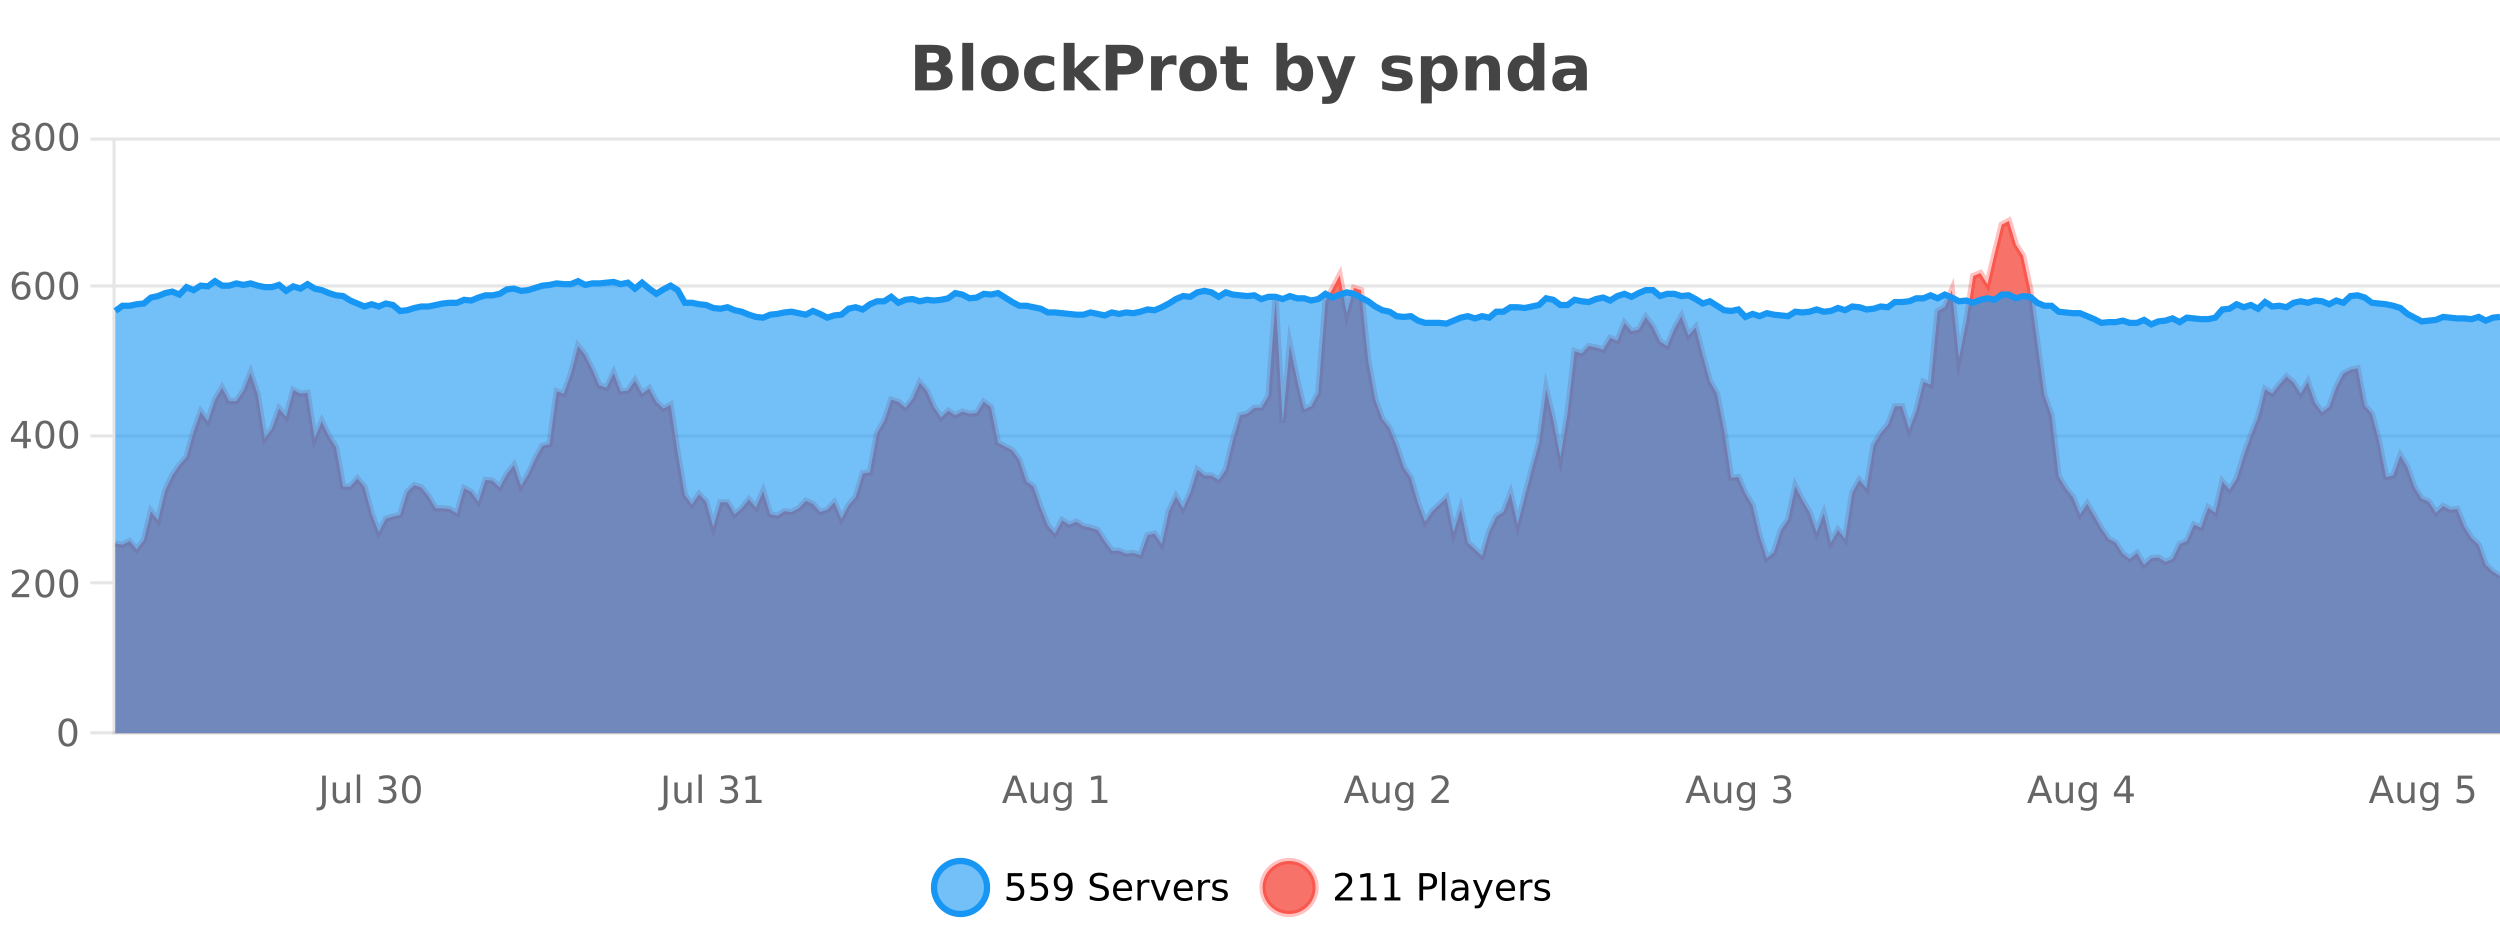 <?xml version="1.0" encoding="UTF-8"?>
<svg xmlns="http://www.w3.org/2000/svg" xmlns:xlink="http://www.w3.org/1999/xlink" width="800pt" height="300pt" viewBox="0 0 800 300" version="1.1">
<defs>
<clipPath id="clip1">
  <path d="M 270 263 L 345 263 L 345 300 L 270 300 Z M 270 263 "/>
</clipPath>
<clipPath id="clip2">
  <path d="M 375 263 L 450 263 L 450 300 L 375 300 Z M 375 263 "/>
</clipPath>
<clipPath id="clip3">
  <path d="M 36.906 70 L 800 70 L 800 234.602 L 36.906 234.602 Z M 36.906 70 "/>
</clipPath>
<clipPath id="clip4">
  <path d="M 35.906 43 L 800 43 L 800 213 L 35.906 213 Z M 35.906 43 "/>
</clipPath>
<clipPath id="clip5">
  <path d="M 36.906 89 L 800 89 L 800 234.602 L 36.906 234.602 Z M 36.906 89 "/>
</clipPath>
<clipPath id="clip6">
  <path d="M 35.906 61 L 800 61 L 800 133 L 35.906 133 Z M 35.906 61 "/>
</clipPath>
</defs>
<g id="surface4830746">
<rect x="0" y="0" width="800" height="300" style="fill:rgb(100%,100%,100%);fill-opacity:1;stroke:none;"/>
<path style="fill:none;stroke-width:1;stroke-linecap:butt;stroke-linejoin:miter;stroke:rgb(0%,0%,0%);stroke-opacity:0.098;stroke-miterlimit:10;" d="M 37 234.5 L 800 234.5 "/>
<path style="fill:none;stroke-width:1;stroke-linecap:butt;stroke-linejoin:miter;stroke:rgb(0%,0%,0%);stroke-opacity:0.098;stroke-miterlimit:10;" d="M 28.906 234.5 L 36 234.5 "/>
<path style="fill:none;stroke-width:1;stroke-linecap:butt;stroke-linejoin:miter;stroke:rgb(0%,0%,0%);stroke-opacity:0.098;stroke-miterlimit:10;" d="M 37 186.5 L 800 186.5 "/>
<path style="fill:none;stroke-width:1;stroke-linecap:butt;stroke-linejoin:miter;stroke:rgb(0%,0%,0%);stroke-opacity:0.098;stroke-miterlimit:10;" d="M 28.906 186.5 L 36 186.5 "/>
<path style="fill:none;stroke-width:1;stroke-linecap:butt;stroke-linejoin:miter;stroke:rgb(0%,0%,0%);stroke-opacity:0.098;stroke-miterlimit:10;" d="M 37 139.5 L 800 139.5 "/>
<path style="fill:none;stroke-width:1;stroke-linecap:butt;stroke-linejoin:miter;stroke:rgb(0%,0%,0%);stroke-opacity:0.098;stroke-miterlimit:10;" d="M 28.906 139.5 L 36 139.5 "/>
<path style="fill:none;stroke-width:1;stroke-linecap:butt;stroke-linejoin:miter;stroke:rgb(0%,0%,0%);stroke-opacity:0.098;stroke-miterlimit:10;" d="M 37 91.5 L 800 91.5 "/>
<path style="fill:none;stroke-width:1;stroke-linecap:butt;stroke-linejoin:miter;stroke:rgb(0%,0%,0%);stroke-opacity:0.098;stroke-miterlimit:10;" d="M 28.906 91.5 L 36 91.5 "/>
<path style="fill:none;stroke-width:1;stroke-linecap:butt;stroke-linejoin:miter;stroke:rgb(0%,0%,0%);stroke-opacity:0.098;stroke-miterlimit:10;" d="M 37 44.5 L 800 44.5 "/>
<path style="fill:none;stroke-width:1;stroke-linecap:butt;stroke-linejoin:miter;stroke:rgb(0%,0%,0%);stroke-opacity:0.098;stroke-miterlimit:10;" d="M 28.906 44.5 L 36 44.5 "/>
<path style=" stroke:none;fill-rule:nonzero;fill:rgb(9.02%,58.824%,95.294%);fill-opacity:0.6;" d="M 315.852 284 C 315.852 288.688 312.055 292.484 307.367 292.484 C 302.684 292.484 298.883 288.688 298.883 284 C 298.883 279.312 302.684 275.516 307.367 275.516 C 312.055 275.516 315.852 279.312 315.852 284 Z M 315.852 284 "/>
<g clip-path="url(#clip1)" clip-rule="nonzero">
<path style="fill:none;stroke-width:2;stroke-linecap:butt;stroke-linejoin:miter;stroke:rgb(9.02%,58.824%,95.294%);stroke-opacity:1;stroke-miterlimit:10;" d="M 315.852 284 C 315.852 288.688 312.055 292.484 307.367 292.484 C 302.684 292.484 298.883 288.688 298.883 284 C 298.883 279.312 302.684 275.516 307.367 275.516 C 312.055 275.516 315.852 279.312 315.852 284 Z M 315.852 284 "/>
</g>
<path style=" stroke:none;fill-rule:nonzero;fill:rgb(0%,0%,0%);fill-opacity:1;" d="M 322.477 279.406 L 327.117 279.406 L 327.117 280.406 L 323.555 280.406 L 323.555 282.547 C 323.73 282.484 323.902 282.445 324.07 282.422 C 324.246 282.391 324.418 282.375 324.586 282.375 C 325.562 282.375 326.34 282.648 326.914 283.188 C 327.484 283.719 327.773 284.438 327.773 285.344 C 327.773 286.293 327.477 287.027 326.883 287.547 C 326.297 288.07 325.477 288.328 324.414 288.328 C 324.039 288.328 323.656 288.297 323.273 288.234 C 322.898 288.172 322.508 288.078 322.102 287.953 L 322.102 286.766 C 322.453 286.953 322.82 287.094 323.195 287.188 C 323.57 287.281 323.965 287.328 324.383 287.328 C 325.059 287.328 325.594 287.152 325.992 286.797 C 326.387 286.445 326.586 285.961 326.586 285.344 C 326.586 284.742 326.387 284.262 325.992 283.906 C 325.594 283.555 325.059 283.375 324.383 283.375 C 324.07 283.375 323.75 283.414 323.43 283.484 C 323.117 283.547 322.797 283.652 322.477 283.797 Z M 330.113 279.406 L 334.754 279.406 L 334.754 280.406 L 331.191 280.406 L 331.191 282.547 C 331.367 282.484 331.539 282.445 331.707 282.422 C 331.883 282.391 332.055 282.375 332.223 282.375 C 333.199 282.375 333.977 282.648 334.551 283.188 C 335.121 283.719 335.41 284.438 335.41 285.344 C 335.41 286.293 335.113 287.027 334.52 287.547 C 333.934 288.07 333.113 288.328 332.051 288.328 C 331.676 288.328 331.293 288.297 330.91 288.234 C 330.535 288.172 330.145 288.078 329.738 287.953 L 329.738 286.766 C 330.09 286.953 330.457 287.094 330.832 287.188 C 331.207 287.281 331.602 287.328 332.02 287.328 C 332.695 287.328 333.23 287.152 333.629 286.797 C 334.023 286.445 334.223 285.961 334.223 285.344 C 334.223 284.742 334.023 284.262 333.629 283.906 C 333.23 283.555 332.695 283.375 332.02 283.375 C 331.707 283.375 331.387 283.414 331.066 283.484 C 330.754 283.547 330.434 283.652 330.113 283.797 Z M 337.766 287.969 L 337.766 286.891 C 338.066 287.039 338.367 287.148 338.672 287.219 C 338.973 287.293 339.273 287.328 339.578 287.328 C 340.359 287.328 340.953 287.07 341.359 286.547 C 341.773 286.016 342.008 285.215 342.062 284.141 C 341.844 284.484 341.555 284.746 341.203 284.922 C 340.859 285.102 340.473 285.188 340.047 285.188 C 339.172 285.188 338.477 284.93 337.969 284.406 C 337.457 283.875 337.203 283.148 337.203 282.219 C 337.203 281.324 337.469 280.605 338 280.062 C 338.531 279.523 339.238 279.25 340.125 279.25 C 341.133 279.25 341.906 279.641 342.438 280.422 C 342.977 281.195 343.25 282.32 343.25 283.797 C 343.25 285.172 342.922 286.273 342.266 287.094 C 341.609 287.918 340.727 288.328 339.625 288.328 C 339.32 288.328 339.02 288.297 338.719 288.234 C 338.414 288.18 338.098 288.094 337.766 287.969 Z M 340.125 284.266 C 340.656 284.266 341.078 284.086 341.391 283.719 C 341.703 283.355 341.859 282.855 341.859 282.219 C 341.859 281.594 341.703 281.102 341.391 280.734 C 341.078 280.371 340.656 280.188 340.125 280.188 C 339.594 280.188 339.172 280.371 338.859 280.734 C 338.555 281.102 338.406 281.594 338.406 282.219 C 338.406 282.855 338.555 283.355 338.859 283.719 C 339.172 284.086 339.594 284.266 340.125 284.266 Z M 354.32 279.688 L 354.32 280.844 C 353.871 280.637 353.445 280.48 353.039 280.375 C 352.641 280.262 352.262 280.203 351.898 280.203 C 351.25 280.203 350.75 280.328 350.398 280.578 C 350.055 280.828 349.883 281.188 349.883 281.656 C 349.883 282.043 349.996 282.336 350.227 282.531 C 350.453 282.73 350.898 282.887 351.555 283 L 352.258 283.156 C 353.141 283.324 353.793 283.621 354.211 284.047 C 354.637 284.465 354.852 285.027 354.852 285.734 C 354.852 286.59 354.562 287.234 353.992 287.672 C 353.43 288.109 352.594 288.328 351.492 288.328 C 351.086 288.328 350.648 288.281 350.18 288.188 C 349.711 288.094 349.227 287.953 348.727 287.766 L 348.727 286.547 C 349.203 286.82 349.672 287.023 350.133 287.156 C 350.602 287.293 351.055 287.359 351.492 287.359 C 352.168 287.359 352.688 287.23 353.055 286.969 C 353.43 286.699 353.617 286.32 353.617 285.828 C 353.617 285.402 353.48 285.07 353.211 284.828 C 352.949 284.578 352.516 284.398 351.914 284.281 L 351.195 284.141 C 350.309 283.965 349.668 283.688 349.273 283.312 C 348.887 282.938 348.695 282.418 348.695 281.75 C 348.695 280.969 348.965 280.359 349.508 279.922 C 350.047 279.477 350.797 279.25 351.758 279.25 C 352.172 279.25 352.59 279.289 353.008 279.359 C 353.434 279.434 353.871 279.543 354.32 279.688 Z M 362.266 284.609 L 362.266 285.125 L 357.297 285.125 C 357.348 285.875 357.57 286.445 357.969 286.828 C 358.375 287.215 358.93 287.406 359.641 287.406 C 360.055 287.406 360.457 287.359 360.844 287.266 C 361.238 287.164 361.629 287.008 362.016 286.797 L 362.016 287.828 C 361.617 287.984 361.219 288.105 360.812 288.188 C 360.406 288.281 359.992 288.328 359.578 288.328 C 358.535 288.328 357.707 288.027 357.094 287.422 C 356.477 286.809 356.172 285.98 356.172 284.938 C 356.172 283.867 356.461 283.016 357.047 282.391 C 357.629 281.758 358.41 281.438 359.391 281.438 C 360.273 281.438 360.973 281.727 361.484 282.297 C 362.004 282.859 362.266 283.633 362.266 284.609 Z M 361.188 284.281 C 361.176 283.699 361.008 283.23 360.688 282.875 C 360.363 282.523 359.938 282.344 359.406 282.344 C 358.801 282.344 358.316 282.516 357.953 282.859 C 357.598 283.203 357.395 283.684 357.344 284.297 Z M 367.836 282.594 C 367.711 282.531 367.574 282.484 367.43 282.453 C 367.293 282.414 367.137 282.391 366.961 282.391 C 366.355 282.391 365.887 282.59 365.555 282.984 C 365.23 283.383 365.07 283.953 365.07 284.703 L 365.07 288.156 L 363.992 288.156 L 363.992 281.594 L 365.07 281.594 L 365.07 282.609 C 365.297 282.215 365.594 281.922 365.961 281.734 C 366.324 281.539 366.766 281.438 367.289 281.438 C 367.359 281.438 367.438 281.445 367.523 281.453 C 367.617 281.465 367.715 281.48 367.82 281.5 Z M 368.195 281.594 L 369.336 281.594 L 371.383 287.094 L 373.445 281.594 L 374.586 281.594 L 372.117 288.156 L 370.648 288.156 Z M 381.688 284.609 L 381.688 285.125 L 376.719 285.125 C 376.77 285.875 376.992 286.445 377.391 286.828 C 377.797 287.215 378.352 287.406 379.062 287.406 C 379.477 287.406 379.879 287.359 380.266 287.266 C 380.66 287.164 381.051 287.008 381.438 286.797 L 381.438 287.828 C 381.039 287.984 380.641 288.105 380.234 288.188 C 379.828 288.281 379.414 288.328 379 288.328 C 377.957 288.328 377.129 288.027 376.516 287.422 C 375.898 286.809 375.594 285.98 375.594 284.938 C 375.594 283.867 375.883 283.016 376.469 282.391 C 377.051 281.758 377.832 281.438 378.812 281.438 C 379.695 281.438 380.395 281.727 380.906 282.297 C 381.426 282.859 381.688 283.633 381.688 284.609 Z M 380.609 284.281 C 380.598 283.699 380.43 283.23 380.109 282.875 C 379.785 282.523 379.359 282.344 378.828 282.344 C 378.223 282.344 377.738 282.516 377.375 282.859 C 377.02 283.203 376.816 283.684 376.766 284.297 Z M 387.258 282.594 C 387.133 282.531 386.996 282.484 386.852 282.453 C 386.715 282.414 386.559 282.391 386.383 282.391 C 385.777 282.391 385.309 282.59 384.977 282.984 C 384.652 283.383 384.492 283.953 384.492 284.703 L 384.492 288.156 L 383.414 288.156 L 383.414 281.594 L 384.492 281.594 L 384.492 282.609 C 384.719 282.215 385.016 281.922 385.383 281.734 C 385.746 281.539 386.188 281.438 386.711 281.438 C 386.781 281.438 386.859 281.445 386.945 281.453 C 387.039 281.465 387.137 281.48 387.242 281.5 Z M 392.562 281.781 L 392.562 282.812 C 392.258 282.656 391.941 282.543 391.609 282.469 C 391.285 282.387 390.945 282.344 390.594 282.344 C 390.062 282.344 389.66 282.43 389.391 282.594 C 389.117 282.75 388.984 282.996 388.984 283.328 C 388.984 283.578 389.078 283.777 389.266 283.922 C 389.461 284.059 389.852 284.188 390.438 284.312 L 390.797 284.406 C 391.566 284.562 392.113 284.793 392.438 285.094 C 392.758 285.398 392.922 285.812 392.922 286.344 C 392.922 286.961 392.676 287.445 392.188 287.797 C 391.707 288.152 391.047 288.328 390.203 288.328 C 389.848 288.328 389.477 288.289 389.094 288.219 C 388.719 288.156 388.32 288.059 387.906 287.922 L 387.906 286.797 C 388.301 287.008 388.691 287.164 389.078 287.266 C 389.461 287.371 389.848 287.422 390.234 287.422 C 390.734 287.422 391.117 287.34 391.391 287.172 C 391.672 286.996 391.812 286.746 391.812 286.422 C 391.812 286.133 391.711 285.906 391.516 285.75 C 391.316 285.594 390.883 285.445 390.219 285.297 L 389.844 285.219 C 389.176 285.074 388.691 284.855 388.391 284.562 C 388.098 284.273 387.953 283.875 387.953 283.375 C 387.953 282.75 388.172 282.273 388.609 281.938 C 389.047 281.605 389.664 281.438 390.469 281.438 C 390.863 281.438 391.238 281.469 391.594 281.531 C 391.945 281.586 392.27 281.668 392.562 281.781 Z M 317.367 277.016 "/>
<path style=" stroke:none;fill-rule:nonzero;fill:rgb(96.863%,44.706%,40.784%);fill-opacity:1;" d="M 420.988 284 C 420.988 288.688 417.191 292.484 412.504 292.484 C 407.82 292.484 404.02 288.688 404.02 284 C 404.02 279.312 407.82 275.516 412.504 275.516 C 417.191 275.516 420.988 279.312 420.988 284 Z M 420.988 284 "/>
<g clip-path="url(#clip2)" clip-rule="nonzero">
<path style="fill:none;stroke-width:2;stroke-linecap:butt;stroke-linejoin:miter;stroke:rgb(100%,4.706%,0%);stroke-opacity:0.247;stroke-miterlimit:10;" d="M 420.988 284 C 420.988 288.688 417.191 292.484 412.504 292.484 C 407.82 292.484 404.02 288.688 404.02 284 C 404.02 279.312 407.82 275.516 412.504 275.516 C 417.191 275.516 420.988 279.312 420.988 284 Z M 420.988 284 "/>
</g>
<path style=" stroke:none;fill-rule:nonzero;fill:rgb(0%,0%,0%);fill-opacity:1;" d="M 428.617 287.156 L 432.758 287.156 L 432.758 288.156 L 427.195 288.156 L 427.195 287.156 C 427.641 286.699 428.25 286.078 429.023 285.297 C 429.805 284.508 430.293 283.996 430.492 283.766 C 430.875 283.352 431.141 282.996 431.289 282.703 C 431.445 282.402 431.523 282.109 431.523 281.828 C 431.523 281.359 431.355 280.98 431.023 280.688 C 430.699 280.398 430.277 280.25 429.758 280.25 C 429.383 280.25 428.984 280.312 428.57 280.438 C 428.164 280.562 427.727 280.762 427.258 281.031 L 427.258 279.828 C 427.734 279.641 428.18 279.5 428.586 279.406 C 429 279.305 429.383 279.25 429.727 279.25 C 430.633 279.25 431.355 279.48 431.898 279.938 C 432.438 280.387 432.711 280.992 432.711 281.75 C 432.711 282.105 432.641 282.445 432.508 282.766 C 432.371 283.09 432.125 283.469 431.773 283.906 C 431.668 284.023 431.355 284.352 430.836 284.891 C 430.312 285.434 429.574 286.188 428.617 287.156 Z M 435.438 287.156 L 437.375 287.156 L 437.375 280.484 L 435.266 280.906 L 435.266 279.828 L 437.359 279.406 L 438.547 279.406 L 438.547 287.156 L 440.484 287.156 L 440.484 288.156 L 435.438 288.156 Z M 443.07 287.156 L 445.008 287.156 L 445.008 280.484 L 442.898 280.906 L 442.898 279.828 L 444.992 279.406 L 446.18 279.406 L 446.18 287.156 L 448.117 287.156 L 448.117 288.156 L 443.07 288.156 Z M 455.398 280.375 L 455.398 283.672 L 456.883 283.672 C 457.434 283.672 457.859 283.531 458.164 283.25 C 458.465 282.961 458.617 282.547 458.617 282.016 C 458.617 281.496 458.465 281.094 458.164 280.812 C 457.859 280.523 457.434 280.375 456.883 280.375 Z M 454.211 279.406 L 456.883 279.406 C 457.871 279.406 458.617 279.633 459.117 280.078 C 459.617 280.516 459.867 281.164 459.867 282.016 C 459.867 282.883 459.617 283.539 459.117 283.984 C 458.617 284.422 457.871 284.641 456.883 284.641 L 455.398 284.641 L 455.398 288.156 L 454.211 288.156 Z M 461.398 279.031 L 462.477 279.031 L 462.477 288.156 L 461.398 288.156 Z M 467.719 284.859 C 466.852 284.859 466.25 284.961 465.906 285.156 C 465.57 285.355 465.406 285.695 465.406 286.172 C 465.406 286.559 465.531 286.867 465.781 287.094 C 466.039 287.312 466.383 287.422 466.812 287.422 C 467.414 287.422 467.895 287.215 468.25 286.797 C 468.613 286.371 468.797 285.805 468.797 285.094 L 468.797 284.859 Z M 469.875 284.406 L 469.875 288.156 L 468.797 288.156 L 468.797 287.156 C 468.547 287.555 468.238 287.852 467.875 288.047 C 467.508 288.234 467.062 288.328 466.531 288.328 C 465.852 288.328 465.316 288.141 464.922 287.766 C 464.523 287.383 464.328 286.875 464.328 286.25 C 464.328 285.512 464.57 284.953 465.062 284.578 C 465.562 284.203 466.301 284.016 467.281 284.016 L 468.797 284.016 L 468.797 283.906 C 468.797 283.406 468.629 283.023 468.297 282.75 C 467.973 282.48 467.52 282.344 466.938 282.344 C 466.562 282.344 466.191 282.391 465.828 282.484 C 465.473 282.578 465.133 282.715 464.812 282.891 L 464.812 281.891 C 465.207 281.734 465.586 281.621 465.953 281.547 C 466.328 281.477 466.691 281.438 467.047 281.438 C 467.992 281.438 468.703 281.684 469.172 282.172 C 469.641 282.664 469.875 283.406 469.875 284.406 Z M 474.82 288.766 C 474.516 289.547 474.219 290.055 473.93 290.297 C 473.637 290.535 473.25 290.656 472.773 290.656 L 471.914 290.656 L 471.914 289.75 L 472.539 289.75 C 472.84 289.75 473.07 289.676 473.227 289.531 C 473.391 289.395 473.574 289.066 473.773 288.547 L 473.977 288.047 L 471.32 281.594 L 472.461 281.594 L 474.508 286.719 L 476.57 281.594 L 477.711 281.594 Z M 484.812 284.609 L 484.812 285.125 L 479.844 285.125 C 479.895 285.875 480.117 286.445 480.516 286.828 C 480.922 287.215 481.477 287.406 482.188 287.406 C 482.602 287.406 483.004 287.359 483.391 287.266 C 483.785 287.164 484.176 287.008 484.562 286.797 L 484.562 287.828 C 484.164 287.984 483.766 288.105 483.359 288.188 C 482.953 288.281 482.539 288.328 482.125 288.328 C 481.082 288.328 480.254 288.027 479.641 287.422 C 479.023 286.809 478.719 285.98 478.719 284.938 C 478.719 283.867 479.008 283.016 479.594 282.391 C 480.176 281.758 480.957 281.438 481.938 281.438 C 482.82 281.438 483.52 281.727 484.031 282.297 C 484.551 282.859 484.812 283.633 484.812 284.609 Z M 483.734 284.281 C 483.723 283.699 483.555 283.23 483.234 282.875 C 482.91 282.523 482.484 282.344 481.953 282.344 C 481.348 282.344 480.863 282.516 480.5 282.859 C 480.145 283.203 479.941 283.684 479.891 284.297 Z M 490.383 282.594 C 490.258 282.531 490.121 282.484 489.977 282.453 C 489.84 282.414 489.684 282.391 489.508 282.391 C 488.902 282.391 488.434 282.59 488.102 282.984 C 487.777 283.383 487.617 283.953 487.617 284.703 L 487.617 288.156 L 486.539 288.156 L 486.539 281.594 L 487.617 281.594 L 487.617 282.609 C 487.844 282.215 488.141 281.922 488.508 281.734 C 488.871 281.539 489.312 281.438 489.836 281.438 C 489.906 281.438 489.984 281.445 490.07 281.453 C 490.164 281.465 490.262 281.48 490.367 281.5 Z M 495.691 281.781 L 495.691 282.812 C 495.387 282.656 495.07 282.543 494.738 282.469 C 494.414 282.387 494.074 282.344 493.723 282.344 C 493.191 282.344 492.789 282.43 492.52 282.594 C 492.246 282.75 492.113 282.996 492.113 283.328 C 492.113 283.578 492.207 283.777 492.395 283.922 C 492.59 284.059 492.98 284.188 493.566 284.312 L 493.926 284.406 C 494.695 284.562 495.242 284.793 495.566 285.094 C 495.887 285.398 496.051 285.812 496.051 286.344 C 496.051 286.961 495.805 287.445 495.316 287.797 C 494.836 288.152 494.176 288.328 493.332 288.328 C 492.977 288.328 492.605 288.289 492.223 288.219 C 491.848 288.156 491.449 288.059 491.035 287.922 L 491.035 286.797 C 491.43 287.008 491.82 287.164 492.207 287.266 C 492.59 287.371 492.977 287.422 493.363 287.422 C 493.863 287.422 494.246 287.34 494.52 287.172 C 494.801 286.996 494.941 286.746 494.941 286.422 C 494.941 286.133 494.84 285.906 494.645 285.75 C 494.445 285.594 494.012 285.445 493.348 285.297 L 492.973 285.219 C 492.305 285.074 491.82 284.855 491.52 284.562 C 491.227 284.273 491.082 283.875 491.082 283.375 C 491.082 282.75 491.301 282.273 491.738 281.938 C 492.176 281.605 492.793 281.438 493.598 281.438 C 493.992 281.438 494.367 281.469 494.723 281.531 C 495.074 281.586 495.398 281.668 495.691 281.781 Z M 422.504 277.016 "/>
<path style=" stroke:none;fill-rule:nonzero;fill:rgb(26.667%,26.667%,26.667%);fill-opacity:1;" d="M 298.672 19.984 C 299.266 19.984 299.711 19.855 300.016 19.594 C 300.328 19.336 300.484 18.949 300.484 18.438 C 300.484 17.938 300.328 17.559 300.016 17.297 C 299.711 17.039 299.266 16.906 298.672 16.906 L 296.594 16.906 L 296.594 19.984 Z M 298.797 26.359 C 299.555 26.359 300.125 26.203 300.5 25.891 C 300.883 25.57 301.078 25.086 301.078 24.438 C 301.078 23.805 300.891 23.328 300.516 23.016 C 300.141 22.703 299.566 22.547 298.797 22.547 L 296.594 22.547 L 296.594 26.359 Z M 302.297 21.125 C 303.109 21.355 303.734 21.789 304.172 22.422 C 304.617 23.047 304.844 23.82 304.844 24.734 C 304.844 26.141 304.363 27.195 303.406 27.891 C 302.457 28.578 301.016 28.922 299.078 28.922 L 292.844 28.922 L 292.844 14.344 L 298.484 14.344 C 300.504 14.344 301.969 14.652 302.875 15.266 C 303.789 15.871 304.25 16.852 304.25 18.203 C 304.25 18.914 304.082 19.516 303.75 20.016 C 303.414 20.508 302.93 20.875 302.297 21.125 Z M 307.93 13.719 L 311.414 13.719 L 311.414 28.922 L 307.93 28.922 Z M 319.992 20.219 C 319.211 20.219 318.617 20.5 318.211 21.062 C 317.805 21.617 317.602 22.418 317.602 23.469 C 317.602 24.512 317.805 25.312 318.211 25.875 C 318.617 26.43 319.211 26.703 319.992 26.703 C 320.75 26.703 321.328 26.43 321.727 25.875 C 322.133 25.312 322.336 24.512 322.336 23.469 C 322.336 22.418 322.133 21.617 321.727 21.062 C 321.328 20.5 320.75 20.219 319.992 20.219 Z M 319.992 17.719 C 321.867 17.719 323.328 18.23 324.383 19.25 C 325.445 20.262 325.977 21.668 325.977 23.469 C 325.977 25.262 325.445 26.668 324.383 27.688 C 323.328 28.699 321.867 29.203 319.992 29.203 C 318.094 29.203 316.617 28.699 315.555 27.688 C 314.492 26.668 313.961 25.262 313.961 23.469 C 313.961 21.668 314.492 20.262 315.555 19.25 C 316.617 18.23 318.094 17.719 319.992 17.719 Z M 337.355 18.328 L 337.355 21.172 C 336.887 20.852 336.41 20.609 335.934 20.453 C 335.453 20.297 334.953 20.219 334.434 20.219 C 333.465 20.219 332.703 20.508 332.152 21.078 C 331.609 21.641 331.34 22.438 331.34 23.469 C 331.34 24.492 331.609 25.289 332.152 25.859 C 332.703 26.422 333.465 26.703 334.434 26.703 C 334.984 26.703 335.504 26.625 335.996 26.469 C 336.484 26.305 336.938 26.059 337.355 25.734 L 337.355 28.594 C 336.812 28.805 336.262 28.953 335.699 29.047 C 335.137 29.148 334.566 29.203 333.996 29.203 C 332.027 29.203 330.484 28.699 329.371 27.688 C 328.254 26.68 327.699 25.273 327.699 23.469 C 327.699 21.656 328.254 20.246 329.371 19.234 C 330.484 18.227 332.027 17.719 333.996 17.719 C 334.566 17.719 335.129 17.773 335.684 17.875 C 336.246 17.969 336.801 18.121 337.355 18.328 Z M 340.383 13.719 L 343.867 13.719 L 343.867 22 L 347.898 17.984 L 351.961 17.984 L 346.617 23 L 352.383 28.922 L 348.133 28.922 L 343.867 24.359 L 343.867 28.922 L 340.383 28.922 Z M 353.84 14.344 L 360.074 14.344 C 361.926 14.344 363.348 14.758 364.34 15.578 C 365.34 16.402 365.84 17.574 365.84 19.094 C 365.84 20.625 365.34 21.805 364.34 22.625 C 363.348 23.449 361.926 23.859 360.074 23.859 L 357.59 23.859 L 357.59 28.922 L 353.84 28.922 Z M 357.59 17.062 L 357.59 21.141 L 359.668 21.141 C 360.395 21.141 360.957 20.965 361.355 20.609 C 361.762 20.258 361.965 19.75 361.965 19.094 C 361.965 18.449 361.762 17.949 361.355 17.594 C 360.957 17.242 360.395 17.062 359.668 17.062 Z M 376.469 20.969 C 376.156 20.824 375.848 20.719 375.547 20.656 C 375.242 20.586 374.941 20.547 374.641 20.547 C 373.734 20.547 373.035 20.836 372.547 21.406 C 372.066 21.98 371.828 22.805 371.828 23.875 L 371.828 28.922 L 368.344 28.922 L 368.344 17.984 L 371.828 17.984 L 371.828 19.781 C 372.273 19.062 372.789 18.543 373.375 18.219 C 373.957 17.887 374.656 17.719 375.469 17.719 C 375.594 17.719 375.723 17.727 375.859 17.734 C 375.992 17.746 376.191 17.766 376.453 17.797 Z M 383.406 20.219 C 382.625 20.219 382.031 20.5 381.625 21.062 C 381.219 21.617 381.016 22.418 381.016 23.469 C 381.016 24.512 381.219 25.312 381.625 25.875 C 382.031 26.43 382.625 26.703 383.406 26.703 C 384.164 26.703 384.742 26.43 385.141 25.875 C 385.547 25.312 385.75 24.512 385.75 23.469 C 385.75 22.418 385.547 21.617 385.141 21.062 C 384.742 20.5 384.164 20.219 383.406 20.219 Z M 383.406 17.719 C 385.281 17.719 386.742 18.23 387.797 19.25 C 388.859 20.262 389.391 21.668 389.391 23.469 C 389.391 25.262 388.859 26.668 387.797 27.688 C 386.742 28.699 385.281 29.203 383.406 29.203 C 381.508 29.203 380.031 28.699 378.969 27.688 C 377.906 26.668 377.375 25.262 377.375 23.469 C 377.375 21.668 377.906 20.262 378.969 19.25 C 380.031 18.23 381.508 17.719 383.406 17.719 Z M 395.758 14.875 L 395.758 17.984 L 399.367 17.984 L 399.367 20.484 L 395.758 20.484 L 395.758 25.125 C 395.758 25.637 395.855 25.98 396.055 26.156 C 396.262 26.336 396.664 26.422 397.258 26.422 L 399.055 26.422 L 399.055 28.922 L 396.055 28.922 C 394.68 28.922 393.699 28.637 393.117 28.062 C 392.543 27.48 392.258 26.5 392.258 25.125 L 392.258 20.484 L 390.523 20.484 L 390.523 17.984 L 392.258 17.984 L 392.258 14.875 Z M 414.281 26.672 C 415.031 26.672 415.602 26.402 416 25.859 C 416.395 25.309 416.594 24.512 416.594 23.469 C 416.594 22.43 416.395 21.637 416 21.094 C 415.602 20.543 415.031 20.266 414.281 20.266 C 413.531 20.266 412.953 20.543 412.547 21.094 C 412.148 21.637 411.953 22.43 411.953 23.469 C 411.953 24.5 412.148 25.293 412.547 25.844 C 412.953 26.398 413.531 26.672 414.281 26.672 Z M 411.953 19.578 C 412.441 18.945 412.977 18.477 413.562 18.172 C 414.145 17.871 414.816 17.719 415.578 17.719 C 416.93 17.719 418.039 18.258 418.906 19.328 C 419.77 20.402 420.203 21.781 420.203 23.469 C 420.203 25.148 419.77 26.523 418.906 27.594 C 418.039 28.668 416.93 29.203 415.578 29.203 C 414.816 29.203 414.145 29.051 413.562 28.75 C 412.977 28.449 412.441 27.98 411.953 27.344 L 411.953 28.922 L 408.469 28.922 L 408.469 13.719 L 411.953 13.719 Z M 421.348 17.984 L 424.832 17.984 L 427.785 25.406 L 430.285 17.984 L 433.77 17.984 L 429.176 29.953 C 428.715 31.172 428.176 32.02 427.551 32.5 C 426.934 32.988 426.129 33.234 425.129 33.234 L 423.098 33.234 L 423.098 30.938 L 424.191 30.938 C 424.785 30.938 425.215 30.844 425.488 30.656 C 425.758 30.469 425.965 30.129 426.113 29.641 L 426.223 29.344 Z M 451.316 18.328 L 451.316 20.984 C 450.574 20.672 449.855 20.438 449.16 20.281 C 448.461 20.125 447.801 20.047 447.176 20.047 C 446.52 20.047 446.027 20.133 445.707 20.297 C 445.383 20.465 445.223 20.719 445.223 21.062 C 445.223 21.344 445.34 21.559 445.582 21.703 C 445.832 21.852 446.27 21.961 446.895 22.031 L 447.52 22.125 C 449.309 22.355 450.512 22.73 451.129 23.25 C 451.742 23.773 452.051 24.59 452.051 25.703 C 452.051 26.871 451.617 27.746 450.754 28.328 C 449.898 28.914 448.621 29.203 446.926 29.203 C 446.195 29.203 445.445 29.145 444.676 29.031 C 443.902 28.918 443.113 28.746 442.301 28.516 L 442.301 25.859 C 442.996 26.203 443.711 26.461 444.441 26.625 C 445.168 26.793 445.914 26.875 446.676 26.875 C 447.363 26.875 447.879 26.781 448.223 26.594 C 448.566 26.406 448.738 26.125 448.738 25.75 C 448.738 25.438 448.617 25.211 448.379 25.062 C 448.137 24.906 447.664 24.789 446.957 24.703 L 446.348 24.625 C 444.785 24.43 443.691 24.07 443.066 23.547 C 442.441 23.016 442.129 22.215 442.129 21.141 C 442.129 19.984 442.523 19.125 443.316 18.562 C 444.117 18 445.336 17.719 446.973 17.719 C 447.617 17.719 448.293 17.773 449.004 17.875 C 449.711 17.969 450.48 18.121 451.316 18.328 Z M 458.172 27.344 L 458.172 33.078 L 454.688 33.078 L 454.688 17.984 L 458.172 17.984 L 458.172 19.578 C 458.66 18.945 459.195 18.477 459.781 18.172 C 460.363 17.871 461.035 17.719 461.797 17.719 C 463.148 17.719 464.258 18.258 465.125 19.328 C 465.988 20.402 466.422 21.781 466.422 23.469 C 466.422 25.148 465.988 26.523 465.125 27.594 C 464.258 28.668 463.148 29.203 461.797 29.203 C 461.035 29.203 460.363 29.051 459.781 28.75 C 459.195 28.449 458.66 27.98 458.172 27.344 Z M 460.5 20.266 C 459.75 20.266 459.172 20.543 458.766 21.094 C 458.367 21.637 458.172 22.43 458.172 23.469 C 458.172 24.5 458.367 25.293 458.766 25.844 C 459.172 26.398 459.75 26.672 460.5 26.672 C 461.25 26.672 461.82 26.402 462.219 25.859 C 462.613 25.309 462.812 24.512 462.812 23.469 C 462.812 22.43 462.613 21.637 462.219 21.094 C 461.82 20.543 461.25 20.266 460.5 20.266 Z M 479.992 22.266 L 479.992 28.922 L 476.477 28.922 L 476.477 23.828 C 476.477 22.883 476.453 22.23 476.414 21.875 C 476.371 21.512 476.297 21.246 476.195 21.078 C 476.059 20.852 475.871 20.672 475.633 20.547 C 475.402 20.422 475.137 20.359 474.836 20.359 C 474.105 20.359 473.531 20.641 473.117 21.203 C 472.699 21.766 472.492 22.547 472.492 23.547 L 472.492 28.922 L 469.008 28.922 L 469.008 17.984 L 472.492 17.984 L 472.492 19.578 C 473.023 18.945 473.586 18.477 474.18 18.172 C 474.773 17.871 475.422 17.719 476.133 17.719 C 477.402 17.719 478.359 18.109 479.008 18.891 C 479.664 19.664 479.992 20.789 479.992 22.266 Z M 490.68 19.578 L 490.68 13.719 L 494.195 13.719 L 494.195 28.922 L 490.68 28.922 L 490.68 27.344 C 490.199 27.992 489.668 28.465 489.086 28.766 C 488.5 29.055 487.828 29.203 487.07 29.203 C 485.727 29.203 484.621 28.668 483.758 27.594 C 482.891 26.523 482.461 25.148 482.461 23.469 C 482.461 21.781 482.891 20.402 483.758 19.328 C 484.621 18.258 485.727 17.719 487.07 17.719 C 487.828 17.719 488.5 17.871 489.086 18.172 C 489.668 18.477 490.199 18.945 490.68 19.578 Z M 488.367 26.672 C 489.117 26.672 489.688 26.402 490.086 25.859 C 490.48 25.309 490.68 24.512 490.68 23.469 C 490.68 22.43 490.48 21.637 490.086 21.094 C 489.688 20.543 489.117 20.266 488.367 20.266 C 487.625 20.266 487.059 20.543 486.664 21.094 C 486.266 21.637 486.07 22.43 486.07 23.469 C 486.07 24.512 486.266 25.309 486.664 25.859 C 487.059 26.402 487.625 26.672 488.367 26.672 Z M 502.453 24 C 501.723 24 501.176 24.125 500.812 24.375 C 500.445 24.617 500.266 24.98 500.266 25.469 C 500.266 25.906 500.41 26.25 500.703 26.5 C 501.004 26.75 501.414 26.875 501.938 26.875 C 502.594 26.875 503.145 26.641 503.594 26.172 C 504.051 25.703 504.281 25.117 504.281 24.406 L 504.281 24 Z M 507.797 22.688 L 507.797 28.922 L 504.281 28.922 L 504.281 27.297 C 503.812 27.965 503.281 28.449 502.688 28.75 C 502.102 29.051 501.391 29.203 500.547 29.203 C 499.422 29.203 498.504 28.875 497.797 28.219 C 497.086 27.555 496.734 26.695 496.734 25.641 C 496.734 24.359 497.172 23.422 498.047 22.828 C 498.93 22.227 500.32 21.922 502.219 21.922 L 504.281 21.922 L 504.281 21.641 C 504.281 21.09 504.062 20.688 503.625 20.438 C 503.188 20.18 502.504 20.047 501.578 20.047 C 500.828 20.047 500.129 20.125 499.484 20.281 C 498.836 20.43 498.238 20.648 497.688 20.938 L 497.688 18.281 C 498.438 18.094 499.188 17.953 499.938 17.859 C 500.695 17.766 501.457 17.719 502.219 17.719 C 504.188 17.719 505.609 18.109 506.484 18.891 C 507.359 19.664 507.797 20.93 507.797 22.688 Z M 291 10.359 "/>
<path style="fill:none;stroke-width:1;stroke-linecap:butt;stroke-linejoin:miter;stroke:rgb(0%,0%,0%);stroke-opacity:0.098;stroke-miterlimit:10;" d="M 36 234.5 L 801 234.5 "/>
<path style=" stroke:none;fill-rule:nonzero;fill:rgb(40%,40%,40%);fill-opacity:1;" d="M 103.082 248.203 L 104.27 248.203 L 104.27 256.344 C 104.27 257.395 104.066 258.16 103.66 258.641 C 103.262 259.117 102.621 259.359 101.738 259.359 L 101.285 259.359 L 101.285 258.359 L 101.66 258.359 C 102.18 258.359 102.543 258.211 102.754 257.922 C 102.973 257.629 103.082 257.102 103.082 256.344 Z M 106.465 254.359 L 106.465 250.391 L 107.543 250.391 L 107.543 254.328 C 107.543 254.945 107.66 255.406 107.902 255.719 C 108.152 256.031 108.516 256.188 108.996 256.188 C 109.578 256.188 110.035 256.008 110.371 255.641 C 110.715 255.266 110.887 254.758 110.887 254.109 L 110.887 250.391 L 111.965 250.391 L 111.965 256.953 L 110.887 256.953 L 110.887 255.938 C 110.625 256.344 110.324 256.648 109.98 256.844 C 109.637 257.031 109.234 257.125 108.777 257.125 C 108.016 257.125 107.438 256.891 107.043 256.422 C 106.656 255.953 106.465 255.266 106.465 254.359 Z M 109.184 250.234 Z M 114.18 247.828 L 115.258 247.828 L 115.258 256.953 L 114.18 256.953 Z M 125.078 252.234 C 125.641 252.359 126.078 252.617 126.391 253 C 126.711 253.375 126.875 253.844 126.875 254.406 C 126.875 255.273 126.578 255.945 125.984 256.422 C 125.391 256.891 124.547 257.125 123.453 257.125 C 123.086 257.125 122.707 257.086 122.312 257.016 C 121.926 256.945 121.531 256.836 121.125 256.688 L 121.125 255.547 C 121.445 255.734 121.801 255.883 122.188 255.984 C 122.582 256.078 122.992 256.125 123.422 256.125 C 124.16 256.125 124.723 255.98 125.109 255.688 C 125.504 255.398 125.703 254.969 125.703 254.406 C 125.703 253.898 125.52 253.496 125.156 253.203 C 124.789 252.914 124.289 252.766 123.656 252.766 L 122.625 252.766 L 122.625 251.797 L 123.703 251.797 C 124.273 251.797 124.719 251.684 125.031 251.453 C 125.344 251.215 125.5 250.875 125.5 250.438 C 125.5 249.992 125.336 249.648 125.016 249.406 C 124.703 249.168 124.25 249.047 123.656 249.047 C 123.32 249.047 122.969 249.086 122.594 249.156 C 122.227 249.219 121.82 249.324 121.375 249.469 L 121.375 248.422 C 121.832 248.297 122.254 248.203 122.641 248.141 C 123.035 248.078 123.406 248.047 123.75 248.047 C 124.656 248.047 125.367 248.25 125.891 248.656 C 126.41 249.062 126.672 249.617 126.672 250.312 C 126.672 250.805 126.531 251.215 126.25 251.547 C 125.977 251.883 125.586 252.109 125.078 252.234 Z M 131.648 248.984 C 131.043 248.984 130.586 249.289 130.273 249.891 C 129.969 250.484 129.82 251.387 129.82 252.594 C 129.82 253.793 129.969 254.695 130.273 255.297 C 130.586 255.891 131.043 256.188 131.648 256.188 C 132.262 256.188 132.719 255.891 133.023 255.297 C 133.336 254.695 133.492 253.793 133.492 252.594 C 133.492 251.387 133.336 250.484 133.023 249.891 C 132.719 249.289 132.262 248.984 131.648 248.984 Z M 131.648 248.047 C 132.625 248.047 133.375 248.438 133.898 249.219 C 134.418 249.992 134.68 251.117 134.68 252.594 C 134.68 254.062 134.418 255.188 133.898 255.969 C 133.375 256.742 132.625 257.125 131.648 257.125 C 130.668 257.125 129.918 256.742 129.398 255.969 C 128.887 255.188 128.633 254.062 128.633 252.594 C 128.633 251.117 128.887 249.992 129.398 249.219 C 129.918 248.438 130.668 248.047 131.648 248.047 Z M 101.91 245.816 "/>
<path style=" stroke:none;fill-rule:nonzero;fill:rgb(40%,40%,40%);fill-opacity:1;" d="M 212.418 248.203 L 213.605 248.203 L 213.605 256.344 C 213.605 257.395 213.402 258.16 212.996 258.641 C 212.598 259.117 211.957 259.359 211.074 259.359 L 210.621 259.359 L 210.621 258.359 L 210.996 258.359 C 211.516 258.359 211.879 258.211 212.09 257.922 C 212.309 257.629 212.418 257.102 212.418 256.344 Z M 215.801 254.359 L 215.801 250.391 L 216.879 250.391 L 216.879 254.328 C 216.879 254.945 216.996 255.406 217.238 255.719 C 217.488 256.031 217.852 256.188 218.332 256.188 C 218.914 256.188 219.371 256.008 219.707 255.641 C 220.051 255.266 220.223 254.758 220.223 254.109 L 220.223 250.391 L 221.301 250.391 L 221.301 256.953 L 220.223 256.953 L 220.223 255.938 C 219.961 256.344 219.66 256.648 219.316 256.844 C 218.973 257.031 218.57 257.125 218.113 257.125 C 217.352 257.125 216.773 256.891 216.379 256.422 C 215.992 255.953 215.801 255.266 215.801 254.359 Z M 218.52 250.234 Z M 223.516 247.828 L 224.594 247.828 L 224.594 256.953 L 223.516 256.953 Z M 234.414 252.234 C 234.977 252.359 235.414 252.617 235.727 253 C 236.047 253.375 236.211 253.844 236.211 254.406 C 236.211 255.273 235.914 255.945 235.32 256.422 C 234.727 256.891 233.883 257.125 232.789 257.125 C 232.422 257.125 232.043 257.086 231.648 257.016 C 231.262 256.945 230.867 256.836 230.461 256.688 L 230.461 255.547 C 230.781 255.734 231.137 255.883 231.523 255.984 C 231.918 256.078 232.328 256.125 232.758 256.125 C 233.496 256.125 234.059 255.98 234.445 255.688 C 234.84 255.398 235.039 254.969 235.039 254.406 C 235.039 253.898 234.855 253.496 234.492 253.203 C 234.125 252.914 233.625 252.766 232.992 252.766 L 231.961 252.766 L 231.961 251.797 L 233.039 251.797 C 233.609 251.797 234.055 251.684 234.367 251.453 C 234.68 251.215 234.836 250.875 234.836 250.438 C 234.836 249.992 234.672 249.648 234.352 249.406 C 234.039 249.168 233.586 249.047 232.992 249.047 C 232.656 249.047 232.305 249.086 231.93 249.156 C 231.562 249.219 231.156 249.324 230.711 249.469 L 230.711 248.422 C 231.168 248.297 231.59 248.203 231.977 248.141 C 232.371 248.078 232.742 248.047 233.086 248.047 C 233.992 248.047 234.703 248.25 235.227 248.656 C 235.746 249.062 236.008 249.617 236.008 250.312 C 236.008 250.805 235.867 251.215 235.586 251.547 C 235.312 251.883 234.922 252.109 234.414 252.234 Z M 238.656 255.953 L 240.594 255.953 L 240.594 249.281 L 238.484 249.703 L 238.484 248.625 L 240.578 248.203 L 241.766 248.203 L 241.766 255.953 L 243.703 255.953 L 243.703 256.953 L 238.656 256.953 Z M 211.246 245.816 "/>
<path style=" stroke:none;fill-rule:nonzero;fill:rgb(40%,40%,40%);fill-opacity:1;" d="M 324.695 249.375 L 323.086 253.719 L 326.305 253.719 Z M 324.023 248.203 L 325.367 248.203 L 328.695 256.953 L 327.461 256.953 L 326.664 254.703 L 322.727 254.703 L 321.93 256.953 L 320.68 256.953 Z M 329.812 254.359 L 329.812 250.391 L 330.891 250.391 L 330.891 254.328 C 330.891 254.945 331.008 255.406 331.25 255.719 C 331.5 256.031 331.863 256.188 332.344 256.188 C 332.926 256.188 333.383 256.008 333.719 255.641 C 334.062 255.266 334.234 254.758 334.234 254.109 L 334.234 250.391 L 335.312 250.391 L 335.312 256.953 L 334.234 256.953 L 334.234 255.938 C 333.973 256.344 333.672 256.648 333.328 256.844 C 332.984 257.031 332.582 257.125 332.125 257.125 C 331.363 257.125 330.785 256.891 330.391 256.422 C 330.004 255.953 329.812 255.266 329.812 254.359 Z M 332.531 250.234 Z M 341.852 253.594 C 341.852 252.812 341.688 252.211 341.367 251.781 C 341.043 251.355 340.59 251.141 340.008 251.141 C 339.434 251.141 338.984 251.355 338.664 251.781 C 338.34 252.211 338.18 252.812 338.18 253.594 C 338.18 254.375 338.34 254.98 338.664 255.406 C 338.984 255.836 339.434 256.047 340.008 256.047 C 340.59 256.047 341.043 255.836 341.367 255.406 C 341.688 254.98 341.852 254.375 341.852 253.594 Z M 342.93 256.141 C 342.93 257.254 342.68 258.082 342.18 258.625 C 341.688 259.176 340.93 259.453 339.898 259.453 C 339.523 259.453 339.164 259.422 338.82 259.359 C 338.484 259.305 338.164 259.223 337.852 259.109 L 337.852 258.062 C 338.164 258.227 338.477 258.352 338.789 258.438 C 339.102 258.52 339.414 258.562 339.727 258.562 C 340.434 258.562 340.965 258.375 341.32 258 C 341.672 257.633 341.852 257.078 341.852 256.328 L 341.852 255.797 C 341.621 256.184 341.336 256.477 340.992 256.672 C 340.648 256.859 340.23 256.953 339.742 256.953 C 338.938 256.953 338.289 256.648 337.789 256.031 C 337.297 255.418 337.055 254.605 337.055 253.594 C 337.055 252.586 337.297 251.773 337.789 251.156 C 338.289 250.543 338.938 250.234 339.742 250.234 C 340.23 250.234 340.648 250.336 340.992 250.531 C 341.336 250.719 341.621 251.008 341.852 251.391 L 341.852 250.391 L 342.93 250.391 Z M 349.316 255.953 L 351.254 255.953 L 351.254 249.281 L 349.145 249.703 L 349.145 248.625 L 351.238 248.203 L 352.426 248.203 L 352.426 255.953 L 354.363 255.953 L 354.363 256.953 L 349.316 256.953 Z M 320.586 245.816 "/>
<path style=" stroke:none;fill-rule:nonzero;fill:rgb(40%,40%,40%);fill-opacity:1;" d="M 434.035 249.375 L 432.426 253.719 L 435.645 253.719 Z M 433.363 248.203 L 434.707 248.203 L 438.035 256.953 L 436.801 256.953 L 436.004 254.703 L 432.066 254.703 L 431.27 256.953 L 430.02 256.953 Z M 439.148 254.359 L 439.148 250.391 L 440.227 250.391 L 440.227 254.328 C 440.227 254.945 440.344 255.406 440.586 255.719 C 440.836 256.031 441.199 256.188 441.68 256.188 C 442.262 256.188 442.719 256.008 443.055 255.641 C 443.398 255.266 443.57 254.758 443.57 254.109 L 443.57 250.391 L 444.648 250.391 L 444.648 256.953 L 443.57 256.953 L 443.57 255.938 C 443.309 256.344 443.008 256.648 442.664 256.844 C 442.32 257.031 441.918 257.125 441.461 257.125 C 440.699 257.125 440.121 256.891 439.727 256.422 C 439.34 255.953 439.148 255.266 439.148 254.359 Z M 441.867 250.234 Z M 451.195 253.594 C 451.195 252.812 451.031 252.211 450.711 251.781 C 450.387 251.355 449.934 251.141 449.352 251.141 C 448.777 251.141 448.328 251.355 448.008 251.781 C 447.684 252.211 447.523 252.812 447.523 253.594 C 447.523 254.375 447.684 254.98 448.008 255.406 C 448.328 255.836 448.777 256.047 449.352 256.047 C 449.934 256.047 450.387 255.836 450.711 255.406 C 451.031 254.98 451.195 254.375 451.195 253.594 Z M 452.273 256.141 C 452.273 257.254 452.023 258.082 451.523 258.625 C 451.031 259.176 450.273 259.453 449.242 259.453 C 448.867 259.453 448.508 259.422 448.164 259.359 C 447.828 259.305 447.508 259.223 447.195 259.109 L 447.195 258.062 C 447.508 258.227 447.82 258.352 448.133 258.438 C 448.445 258.52 448.758 258.562 449.07 258.562 C 449.777 258.562 450.309 258.375 450.664 258 C 451.016 257.633 451.195 257.078 451.195 256.328 L 451.195 255.797 C 450.965 256.184 450.68 256.477 450.336 256.672 C 449.992 256.859 449.574 256.953 449.086 256.953 C 448.281 256.953 447.633 256.648 447.133 256.031 C 446.641 255.418 446.398 254.605 446.398 253.594 C 446.398 252.586 446.641 251.773 447.133 251.156 C 447.633 250.543 448.281 250.234 449.086 250.234 C 449.574 250.234 449.992 250.336 450.336 250.531 C 450.68 250.719 450.965 251.008 451.195 251.391 L 451.195 250.391 L 452.273 250.391 Z M 459.469 255.953 L 463.609 255.953 L 463.609 256.953 L 458.047 256.953 L 458.047 255.953 C 458.492 255.496 459.102 254.875 459.875 254.094 C 460.656 253.305 461.145 252.793 461.344 252.562 C 461.727 252.148 461.992 251.793 462.141 251.5 C 462.297 251.199 462.375 250.906 462.375 250.625 C 462.375 250.156 462.207 249.777 461.875 249.484 C 461.551 249.195 461.129 249.047 460.609 249.047 C 460.234 249.047 459.836 249.109 459.422 249.234 C 459.016 249.359 458.578 249.559 458.109 249.828 L 458.109 248.625 C 458.586 248.438 459.031 248.297 459.438 248.203 C 459.852 248.102 460.234 248.047 460.578 248.047 C 461.484 248.047 462.207 248.277 462.75 248.734 C 463.289 249.184 463.562 249.789 463.562 250.547 C 463.562 250.902 463.492 251.242 463.359 251.562 C 463.223 251.887 462.977 252.266 462.625 252.703 C 462.52 252.82 462.207 253.148 461.688 253.688 C 461.164 254.23 460.426 254.984 459.469 255.953 Z M 429.926 245.816 "/>
<path style=" stroke:none;fill-rule:nonzero;fill:rgb(40%,40%,40%);fill-opacity:1;" d="M 543.375 249.375 L 541.766 253.719 L 544.984 253.719 Z M 542.703 248.203 L 544.047 248.203 L 547.375 256.953 L 546.141 256.953 L 545.344 254.703 L 541.406 254.703 L 540.609 256.953 L 539.359 256.953 Z M 548.492 254.359 L 548.492 250.391 L 549.57 250.391 L 549.57 254.328 C 549.57 254.945 549.688 255.406 549.93 255.719 C 550.18 256.031 550.543 256.188 551.023 256.188 C 551.605 256.188 552.062 256.008 552.398 255.641 C 552.742 255.266 552.914 254.758 552.914 254.109 L 552.914 250.391 L 553.992 250.391 L 553.992 256.953 L 552.914 256.953 L 552.914 255.938 C 552.652 256.344 552.352 256.648 552.008 256.844 C 551.664 257.031 551.262 257.125 550.805 257.125 C 550.043 257.125 549.465 256.891 549.07 256.422 C 548.684 255.953 548.492 255.266 548.492 254.359 Z M 551.211 250.234 Z M 560.531 253.594 C 560.531 252.812 560.367 252.211 560.047 251.781 C 559.723 251.355 559.27 251.141 558.688 251.141 C 558.113 251.141 557.664 251.355 557.344 251.781 C 557.02 252.211 556.859 252.812 556.859 253.594 C 556.859 254.375 557.02 254.98 557.344 255.406 C 557.664 255.836 558.113 256.047 558.688 256.047 C 559.27 256.047 559.723 255.836 560.047 255.406 C 560.367 254.98 560.531 254.375 560.531 253.594 Z M 561.609 256.141 C 561.609 257.254 561.359 258.082 560.859 258.625 C 560.367 259.176 559.609 259.453 558.578 259.453 C 558.203 259.453 557.844 259.422 557.5 259.359 C 557.164 259.305 556.844 259.223 556.531 259.109 L 556.531 258.062 C 556.844 258.227 557.156 258.352 557.469 258.438 C 557.781 258.52 558.094 258.562 558.406 258.562 C 559.113 258.562 559.645 258.375 560 258 C 560.352 257.633 560.531 257.078 560.531 256.328 L 560.531 255.797 C 560.301 256.184 560.016 256.477 559.672 256.672 C 559.328 256.859 558.91 256.953 558.422 256.953 C 557.617 256.953 556.969 256.648 556.469 256.031 C 555.977 255.418 555.734 254.605 555.734 253.594 C 555.734 252.586 555.977 251.773 556.469 251.156 C 556.969 250.543 557.617 250.234 558.422 250.234 C 558.91 250.234 559.328 250.336 559.672 250.531 C 560.016 250.719 560.301 251.008 560.531 251.391 L 560.531 250.391 L 561.609 250.391 Z M 571.387 252.234 C 571.949 252.359 572.387 252.617 572.699 253 C 573.02 253.375 573.184 253.844 573.184 254.406 C 573.184 255.273 572.887 255.945 572.293 256.422 C 571.699 256.891 570.855 257.125 569.762 257.125 C 569.395 257.125 569.016 257.086 568.621 257.016 C 568.234 256.945 567.84 256.836 567.434 256.688 L 567.434 255.547 C 567.754 255.734 568.109 255.883 568.496 255.984 C 568.891 256.078 569.301 256.125 569.73 256.125 C 570.469 256.125 571.031 255.98 571.418 255.688 C 571.812 255.398 572.012 254.969 572.012 254.406 C 572.012 253.898 571.828 253.496 571.465 253.203 C 571.098 252.914 570.598 252.766 569.965 252.766 L 568.934 252.766 L 568.934 251.797 L 570.012 251.797 C 570.582 251.797 571.027 251.684 571.34 251.453 C 571.652 251.215 571.809 250.875 571.809 250.438 C 571.809 249.992 571.645 249.648 571.324 249.406 C 571.012 249.168 570.559 249.047 569.965 249.047 C 569.629 249.047 569.277 249.086 568.902 249.156 C 568.535 249.219 568.129 249.324 567.684 249.469 L 567.684 248.422 C 568.141 248.297 568.562 248.203 568.949 248.141 C 569.344 248.078 569.715 248.047 570.059 248.047 C 570.965 248.047 571.676 248.25 572.199 248.656 C 572.719 249.062 572.98 249.617 572.98 250.312 C 572.98 250.805 572.84 251.215 572.559 251.547 C 572.285 251.883 571.895 252.109 571.387 252.234 Z M 539.266 245.816 "/>
<path style=" stroke:none;fill-rule:nonzero;fill:rgb(40%,40%,40%);fill-opacity:1;" d="M 652.715 249.375 L 651.105 253.719 L 654.324 253.719 Z M 652.043 248.203 L 653.387 248.203 L 656.715 256.953 L 655.48 256.953 L 654.684 254.703 L 650.746 254.703 L 649.949 256.953 L 648.699 256.953 Z M 657.828 254.359 L 657.828 250.391 L 658.906 250.391 L 658.906 254.328 C 658.906 254.945 659.023 255.406 659.266 255.719 C 659.516 256.031 659.879 256.188 660.359 256.188 C 660.941 256.188 661.398 256.008 661.734 255.641 C 662.078 255.266 662.25 254.758 662.25 254.109 L 662.25 250.391 L 663.328 250.391 L 663.328 256.953 L 662.25 256.953 L 662.25 255.938 C 661.988 256.344 661.688 256.648 661.344 256.844 C 661 257.031 660.598 257.125 660.141 257.125 C 659.379 257.125 658.801 256.891 658.406 256.422 C 658.02 255.953 657.828 255.266 657.828 254.359 Z M 660.547 250.234 Z M 669.875 253.594 C 669.875 252.812 669.711 252.211 669.391 251.781 C 669.066 251.355 668.613 251.141 668.031 251.141 C 667.457 251.141 667.008 251.355 666.688 251.781 C 666.363 252.211 666.203 252.812 666.203 253.594 C 666.203 254.375 666.363 254.98 666.688 255.406 C 667.008 255.836 667.457 256.047 668.031 256.047 C 668.613 256.047 669.066 255.836 669.391 255.406 C 669.711 254.98 669.875 254.375 669.875 253.594 Z M 670.953 256.141 C 670.953 257.254 670.703 258.082 670.203 258.625 C 669.711 259.176 668.953 259.453 667.922 259.453 C 667.547 259.453 667.188 259.422 666.844 259.359 C 666.508 259.305 666.188 259.223 665.875 259.109 L 665.875 258.062 C 666.188 258.227 666.5 258.352 666.812 258.438 C 667.125 258.52 667.438 258.562 667.75 258.562 C 668.457 258.562 668.988 258.375 669.344 258 C 669.695 257.633 669.875 257.078 669.875 256.328 L 669.875 255.797 C 669.645 256.184 669.359 256.477 669.016 256.672 C 668.672 256.859 668.254 256.953 667.766 256.953 C 666.961 256.953 666.312 256.648 665.812 256.031 C 665.32 255.418 665.078 254.605 665.078 253.594 C 665.078 252.586 665.32 251.773 665.812 251.156 C 666.312 250.543 666.961 250.234 667.766 250.234 C 668.254 250.234 668.672 250.336 669.016 250.531 C 669.359 250.719 669.645 251.008 669.875 251.391 L 669.875 250.391 L 670.953 250.391 Z M 680.383 249.234 L 677.398 253.906 L 680.383 253.906 Z M 680.07 248.203 L 681.57 248.203 L 681.57 253.906 L 682.82 253.906 L 682.82 254.891 L 681.57 254.891 L 681.57 256.953 L 680.383 256.953 L 680.383 254.891 L 676.445 254.891 L 676.445 253.75 Z M 648.605 245.816 "/>
<path style=" stroke:none;fill-rule:nonzero;fill:rgb(40%,40%,40%);fill-opacity:1;" d="M 762.051 249.375 L 760.441 253.719 L 763.66 253.719 Z M 761.379 248.203 L 762.723 248.203 L 766.051 256.953 L 764.816 256.953 L 764.02 254.703 L 760.082 254.703 L 759.285 256.953 L 758.035 256.953 Z M 767.164 254.359 L 767.164 250.391 L 768.242 250.391 L 768.242 254.328 C 768.242 254.945 768.359 255.406 768.602 255.719 C 768.852 256.031 769.215 256.188 769.695 256.188 C 770.277 256.188 770.734 256.008 771.07 255.641 C 771.414 255.266 771.586 254.758 771.586 254.109 L 771.586 250.391 L 772.664 250.391 L 772.664 256.953 L 771.586 256.953 L 771.586 255.938 C 771.324 256.344 771.023 256.648 770.68 256.844 C 770.336 257.031 769.934 257.125 769.477 257.125 C 768.715 257.125 768.137 256.891 767.742 256.422 C 767.355 255.953 767.164 255.266 767.164 254.359 Z M 769.883 250.234 Z M 779.211 253.594 C 779.211 252.812 779.047 252.211 778.727 251.781 C 778.402 251.355 777.949 251.141 777.367 251.141 C 776.793 251.141 776.344 251.355 776.023 251.781 C 775.699 252.211 775.539 252.812 775.539 253.594 C 775.539 254.375 775.699 254.98 776.023 255.406 C 776.344 255.836 776.793 256.047 777.367 256.047 C 777.949 256.047 778.402 255.836 778.727 255.406 C 779.047 254.98 779.211 254.375 779.211 253.594 Z M 780.289 256.141 C 780.289 257.254 780.039 258.082 779.539 258.625 C 779.047 259.176 778.289 259.453 777.258 259.453 C 776.883 259.453 776.523 259.422 776.18 259.359 C 775.844 259.305 775.523 259.223 775.211 259.109 L 775.211 258.062 C 775.523 258.227 775.836 258.352 776.148 258.438 C 776.461 258.52 776.773 258.562 777.086 258.562 C 777.793 258.562 778.324 258.375 778.68 258 C 779.031 257.633 779.211 257.078 779.211 256.328 L 779.211 255.797 C 778.98 256.184 778.695 256.477 778.352 256.672 C 778.008 256.859 777.59 256.953 777.102 256.953 C 776.297 256.953 775.648 256.648 775.148 256.031 C 774.656 255.418 774.414 254.605 774.414 253.594 C 774.414 252.586 774.656 251.773 775.148 251.156 C 775.648 250.543 776.297 250.234 777.102 250.234 C 777.59 250.234 778.008 250.336 778.352 250.531 C 778.695 250.719 778.98 251.008 779.211 251.391 L 779.211 250.391 L 780.289 250.391 Z M 786.484 248.203 L 791.125 248.203 L 791.125 249.203 L 787.562 249.203 L 787.562 251.344 C 787.738 251.281 787.91 251.242 788.078 251.219 C 788.254 251.188 788.426 251.172 788.594 251.172 C 789.57 251.172 790.348 251.445 790.922 251.984 C 791.492 252.516 791.781 253.234 791.781 254.141 C 791.781 255.09 791.484 255.824 790.891 256.344 C 790.305 256.867 789.484 257.125 788.422 257.125 C 788.047 257.125 787.664 257.094 787.281 257.031 C 786.906 256.969 786.516 256.875 786.109 256.75 L 786.109 255.562 C 786.461 255.75 786.828 255.891 787.203 255.984 C 787.578 256.078 787.973 256.125 788.391 256.125 C 789.066 256.125 789.602 255.949 790 255.594 C 790.395 255.242 790.594 254.758 790.594 254.141 C 790.594 253.539 790.395 253.059 790 252.703 C 789.602 252.352 789.066 252.172 788.391 252.172 C 788.078 252.172 787.758 252.211 787.438 252.281 C 787.125 252.344 786.805 252.449 786.484 252.594 Z M 757.941 245.816 "/>
<path style="fill:none;stroke-width:1;stroke-linecap:butt;stroke-linejoin:miter;stroke:rgb(0%,0%,0%);stroke-opacity:0.098;stroke-miterlimit:10;" d="M 36.5 44 L 36.5 235 "/>
<path style=" stroke:none;fill-rule:nonzero;fill:rgb(40%,40%,40%);fill-opacity:1;" d="M 21.719 230.789 C 21.113 230.789 20.656 231.094 20.344 231.695 C 20.039 232.289 19.891 233.191 19.891 234.398 C 19.891 235.598 20.039 236.5 20.344 237.102 C 20.656 237.695 21.113 237.992 21.719 237.992 C 22.332 237.992 22.789 237.695 23.094 237.102 C 23.406 236.5 23.562 235.598 23.562 234.398 C 23.562 233.191 23.406 232.289 23.094 231.695 C 22.789 231.094 22.332 230.789 21.719 230.789 Z M 21.719 229.852 C 22.695 229.852 23.445 230.242 23.969 231.023 C 24.488 231.797 24.75 232.922 24.75 234.398 C 24.75 235.867 24.488 236.992 23.969 237.773 C 23.445 238.547 22.695 238.93 21.719 238.93 C 20.738 238.93 19.988 238.547 19.469 237.773 C 18.957 236.992 18.703 235.867 18.703 234.398 C 18.703 232.922 18.957 231.797 19.469 231.023 C 19.988 230.242 20.738 229.852 21.719 229.852 Z M 17.906 227.617 "/>
<path style=" stroke:none;fill-rule:nonzero;fill:rgb(40%,40%,40%);fill-opacity:1;" d="M 5.203 190.102 L 9.344 190.102 L 9.344 191.102 L 3.781 191.102 L 3.781 190.102 C 4.227 189.645 4.836 189.023 5.609 188.242 C 6.391 187.453 6.879 186.941 7.078 186.711 C 7.461 186.297 7.727 185.941 7.875 185.648 C 8.031 185.348 8.109 185.055 8.109 184.773 C 8.109 184.305 7.941 183.926 7.609 183.633 C 7.285 183.344 6.863 183.195 6.344 183.195 C 5.969 183.195 5.57 183.258 5.156 183.383 C 4.75 183.508 4.312 183.707 3.844 183.977 L 3.844 182.773 C 4.32 182.586 4.766 182.445 5.172 182.352 C 5.586 182.25 5.969 182.195 6.312 182.195 C 7.219 182.195 7.941 182.426 8.484 182.883 C 9.023 183.332 9.297 183.938 9.297 184.695 C 9.297 185.051 9.227 185.391 9.094 185.711 C 8.957 186.035 8.711 186.414 8.359 186.852 C 8.254 186.969 7.941 187.297 7.422 187.836 C 6.898 188.379 6.16 189.133 5.203 190.102 Z M 14.352 183.133 C 13.746 183.133 13.289 183.438 12.977 184.039 C 12.672 184.633 12.523 185.535 12.523 186.742 C 12.523 187.941 12.672 188.844 12.977 189.445 C 13.289 190.039 13.746 190.336 14.352 190.336 C 14.965 190.336 15.422 190.039 15.727 189.445 C 16.039 188.844 16.195 187.941 16.195 186.742 C 16.195 185.535 16.039 184.633 15.727 184.039 C 15.422 183.438 14.965 183.133 14.352 183.133 Z M 14.352 182.195 C 15.328 182.195 16.078 182.586 16.602 183.367 C 17.121 184.141 17.383 185.266 17.383 186.742 C 17.383 188.211 17.121 189.336 16.602 190.117 C 16.078 190.891 15.328 191.273 14.352 191.273 C 13.371 191.273 12.621 190.891 12.102 190.117 C 11.59 189.336 11.336 188.211 11.336 186.742 C 11.336 185.266 11.59 184.141 12.102 183.367 C 12.621 182.586 13.371 182.195 14.352 182.195 Z M 21.988 183.133 C 21.383 183.133 20.926 183.438 20.613 184.039 C 20.309 184.633 20.16 185.535 20.16 186.742 C 20.16 187.941 20.309 188.844 20.613 189.445 C 20.926 190.039 21.383 190.336 21.988 190.336 C 22.602 190.336 23.059 190.039 23.363 189.445 C 23.676 188.844 23.832 187.941 23.832 186.742 C 23.832 185.535 23.676 184.633 23.363 184.039 C 23.059 183.438 22.602 183.133 21.988 183.133 Z M 21.988 182.195 C 22.965 182.195 23.715 182.586 24.238 183.367 C 24.758 184.141 25.02 185.266 25.02 186.742 C 25.02 188.211 24.758 189.336 24.238 190.117 C 23.715 190.891 22.965 191.273 21.988 191.273 C 21.008 191.273 20.258 190.891 19.738 190.117 C 19.227 189.336 18.973 188.211 18.973 186.742 C 18.973 185.266 19.227 184.141 19.738 183.367 C 20.258 182.586 21.008 182.195 21.988 182.195 Z M 2.906 179.965 "/>
<path style=" stroke:none;fill-rule:nonzero;fill:rgb(40%,40%,40%);fill-opacity:1;" d="M 7.438 135.734 L 4.453 140.406 L 7.438 140.406 Z M 7.125 134.703 L 8.625 134.703 L 8.625 140.406 L 9.875 140.406 L 9.875 141.391 L 8.625 141.391 L 8.625 143.453 L 7.438 143.453 L 7.438 141.391 L 3.5 141.391 L 3.5 140.25 Z M 14.352 135.484 C 13.746 135.484 13.289 135.789 12.977 136.391 C 12.672 136.984 12.523 137.887 12.523 139.094 C 12.523 140.293 12.672 141.195 12.977 141.797 C 13.289 142.391 13.746 142.688 14.352 142.688 C 14.965 142.688 15.422 142.391 15.727 141.797 C 16.039 141.195 16.195 140.293 16.195 139.094 C 16.195 137.887 16.039 136.984 15.727 136.391 C 15.422 135.789 14.965 135.484 14.352 135.484 Z M 14.352 134.547 C 15.328 134.547 16.078 134.938 16.602 135.719 C 17.121 136.492 17.383 137.617 17.383 139.094 C 17.383 140.562 17.121 141.688 16.602 142.469 C 16.078 143.242 15.328 143.625 14.352 143.625 C 13.371 143.625 12.621 143.242 12.102 142.469 C 11.59 141.688 11.336 140.562 11.336 139.094 C 11.336 137.617 11.59 136.492 12.102 135.719 C 12.621 134.938 13.371 134.547 14.352 134.547 Z M 21.988 135.484 C 21.383 135.484 20.926 135.789 20.613 136.391 C 20.309 136.984 20.16 137.887 20.16 139.094 C 20.16 140.293 20.309 141.195 20.613 141.797 C 20.926 142.391 21.383 142.688 21.988 142.688 C 22.602 142.688 23.059 142.391 23.363 141.797 C 23.676 141.195 23.832 140.293 23.832 139.094 C 23.832 137.887 23.676 136.984 23.363 136.391 C 23.059 135.789 22.602 135.484 21.988 135.484 Z M 21.988 134.547 C 22.965 134.547 23.715 134.938 24.238 135.719 C 24.758 136.492 25.02 137.617 25.02 139.094 C 25.02 140.562 24.758 141.688 24.238 142.469 C 23.715 143.242 22.965 143.625 21.988 143.625 C 21.008 143.625 20.258 143.242 19.738 142.469 C 19.227 141.688 18.973 140.562 18.973 139.094 C 18.973 137.617 19.227 136.492 19.738 135.719 C 20.258 134.938 21.008 134.547 21.988 134.547 Z M 2.906 132.316 "/>
<path style=" stroke:none;fill-rule:nonzero;fill:rgb(40%,40%,40%);fill-opacity:1;" d="M 6.875 90.961 C 6.344 90.961 5.922 91.145 5.609 91.508 C 5.297 91.875 5.141 92.367 5.141 92.992 C 5.141 93.629 5.297 94.129 5.609 94.492 C 5.922 94.859 6.344 95.039 6.875 95.039 C 7.406 95.039 7.82 94.859 8.125 94.492 C 8.438 94.129 8.594 93.629 8.594 92.992 C 8.594 92.367 8.438 91.875 8.125 91.508 C 7.82 91.145 7.406 90.961 6.875 90.961 Z M 9.219 87.242 L 9.219 88.32 C 8.914 88.188 8.613 88.082 8.312 88.008 C 8.008 87.938 7.711 87.898 7.422 87.898 C 6.641 87.898 6.039 88.164 5.625 88.695 C 5.219 89.219 4.984 90.008 4.922 91.07 C 5.148 90.738 5.438 90.484 5.781 90.305 C 6.133 90.117 6.52 90.023 6.938 90.023 C 7.812 90.023 8.504 90.289 9.016 90.82 C 9.523 91.352 9.781 92.078 9.781 92.992 C 9.781 93.898 9.516 94.625 8.984 95.164 C 8.453 95.707 7.75 95.977 6.875 95.977 C 5.852 95.977 5.078 95.594 4.547 94.82 C 4.016 94.039 3.75 92.914 3.75 91.445 C 3.75 90.062 4.078 88.957 4.734 88.133 C 5.391 87.312 6.27 86.898 7.375 86.898 C 7.664 86.898 7.961 86.93 8.266 86.992 C 8.566 87.047 8.883 87.129 9.219 87.242 Z M 14.352 87.836 C 13.746 87.836 13.289 88.141 12.977 88.742 C 12.672 89.336 12.523 90.238 12.523 91.445 C 12.523 92.645 12.672 93.547 12.977 94.148 C 13.289 94.742 13.746 95.039 14.352 95.039 C 14.965 95.039 15.422 94.742 15.727 94.148 C 16.039 93.547 16.195 92.645 16.195 91.445 C 16.195 90.238 16.039 89.336 15.727 88.742 C 15.422 88.141 14.965 87.836 14.352 87.836 Z M 14.352 86.898 C 15.328 86.898 16.078 87.289 16.602 88.07 C 17.121 88.844 17.383 89.969 17.383 91.445 C 17.383 92.914 17.121 94.039 16.602 94.82 C 16.078 95.594 15.328 95.977 14.352 95.977 C 13.371 95.977 12.621 95.594 12.102 94.82 C 11.59 94.039 11.336 92.914 11.336 91.445 C 11.336 89.969 11.59 88.844 12.102 88.07 C 12.621 87.289 13.371 86.898 14.352 86.898 Z M 21.988 87.836 C 21.383 87.836 20.926 88.141 20.613 88.742 C 20.309 89.336 20.16 90.238 20.16 91.445 C 20.16 92.645 20.309 93.547 20.613 94.148 C 20.926 94.742 21.383 95.039 21.988 95.039 C 22.602 95.039 23.059 94.742 23.363 94.148 C 23.676 93.547 23.832 92.645 23.832 91.445 C 23.832 90.238 23.676 89.336 23.363 88.742 C 23.059 88.141 22.602 87.836 21.988 87.836 Z M 21.988 86.898 C 22.965 86.898 23.715 87.289 24.238 88.07 C 24.758 88.844 25.02 89.969 25.02 91.445 C 25.02 92.914 24.758 94.039 24.238 94.82 C 23.715 95.594 22.965 95.977 21.988 95.977 C 21.008 95.977 20.258 95.594 19.738 94.82 C 19.227 94.039 18.973 92.914 18.973 91.445 C 18.973 89.969 19.227 88.844 19.738 88.07 C 20.258 87.289 21.008 86.898 21.988 86.898 Z M 2.906 84.664 "/>
<path style=" stroke:none;fill-rule:nonzero;fill:rgb(40%,40%,40%);fill-opacity:1;" d="M 6.719 44 C 6.156 44 5.711 44.152 5.391 44.453 C 5.066 44.758 4.906 45.168 4.906 45.688 C 4.906 46.219 5.066 46.637 5.391 46.938 C 5.711 47.242 6.156 47.391 6.719 47.391 C 7.281 47.391 7.723 47.242 8.047 46.938 C 8.367 46.637 8.531 46.219 8.531 45.688 C 8.531 45.168 8.367 44.758 8.047 44.453 C 7.734 44.152 7.289 44 6.719 44 Z M 5.531 43.5 C 5.031 43.375 4.633 43.141 4.344 42.797 C 4.062 42.445 3.922 42.016 3.922 41.516 C 3.922 40.82 4.172 40.266 4.672 39.859 C 5.172 39.453 5.852 39.25 6.719 39.25 C 7.594 39.25 8.273 39.453 8.766 39.859 C 9.266 40.266 9.516 40.82 9.516 41.516 C 9.516 42.016 9.375 42.445 9.094 42.797 C 8.812 43.141 8.414 43.375 7.906 43.5 C 8.477 43.637 8.922 43.898 9.234 44.281 C 9.555 44.668 9.719 45.137 9.719 45.688 C 9.719 46.543 9.457 47.199 8.938 47.656 C 8.426 48.105 7.688 48.328 6.719 48.328 C 5.758 48.328 5.02 48.105 4.5 47.656 C 3.977 47.199 3.719 46.543 3.719 45.688 C 3.719 45.137 3.879 44.668 4.203 44.281 C 4.523 43.898 4.969 43.637 5.531 43.5 Z M 5.109 41.625 C 5.109 42.086 5.25 42.438 5.531 42.688 C 5.812 42.938 6.207 43.062 6.719 43.062 C 7.227 43.062 7.625 42.938 7.906 42.688 C 8.195 42.438 8.344 42.086 8.344 41.625 C 8.344 41.18 8.195 40.828 7.906 40.578 C 7.625 40.32 7.227 40.188 6.719 40.188 C 6.207 40.188 5.812 40.32 5.531 40.578 C 5.25 40.828 5.109 41.18 5.109 41.625 Z M 14.352 40.188 C 13.746 40.188 13.289 40.492 12.977 41.094 C 12.672 41.688 12.523 42.59 12.523 43.797 C 12.523 44.996 12.672 45.898 12.977 46.5 C 13.289 47.094 13.746 47.391 14.352 47.391 C 14.965 47.391 15.422 47.094 15.727 46.5 C 16.039 45.898 16.195 44.996 16.195 43.797 C 16.195 42.59 16.039 41.688 15.727 41.094 C 15.422 40.492 14.965 40.188 14.352 40.188 Z M 14.352 39.25 C 15.328 39.25 16.078 39.641 16.602 40.422 C 17.121 41.195 17.383 42.32 17.383 43.797 C 17.383 45.266 17.121 46.391 16.602 47.172 C 16.078 47.945 15.328 48.328 14.352 48.328 C 13.371 48.328 12.621 47.945 12.102 47.172 C 11.59 46.391 11.336 45.266 11.336 43.797 C 11.336 42.32 11.59 41.195 12.102 40.422 C 12.621 39.641 13.371 39.25 14.352 39.25 Z M 21.988 40.188 C 21.383 40.188 20.926 40.492 20.613 41.094 C 20.309 41.688 20.16 42.59 20.16 43.797 C 20.16 44.996 20.309 45.898 20.613 46.5 C 20.926 47.094 21.383 47.391 21.988 47.391 C 22.602 47.391 23.059 47.094 23.363 46.5 C 23.676 45.898 23.832 44.996 23.832 43.797 C 23.832 42.59 23.676 41.688 23.363 41.094 C 23.059 40.492 22.602 40.188 21.988 40.188 Z M 21.988 39.25 C 22.965 39.25 23.715 39.641 24.238 40.422 C 24.758 41.195 25.02 42.32 25.02 43.797 C 25.02 45.266 24.758 46.391 24.238 47.172 C 23.715 47.945 22.965 48.328 21.988 48.328 C 21.008 48.328 20.258 47.945 19.738 47.172 C 19.227 46.391 18.973 45.266 18.973 43.797 C 18.973 42.32 19.227 41.195 19.738 40.422 C 20.258 39.641 21.008 39.25 21.988 39.25 Z M 2.906 37.016 "/>
<g clip-path="url(#clip3)" clip-rule="nonzero">
<path style=" stroke:none;fill-rule:nonzero;fill:rgb(96.863%,44.706%,40.784%);fill-opacity:1;" d="M 800 184.328 L 797.723 182.898 L 795.445 180.754 L 793.168 174.324 L 790.887 172.18 L 788.609 168.605 L 786.332 162.887 L 784.055 163.125 L 781.777 161.934 L 779.5 164.078 L 777.223 160.504 L 774.941 159.551 L 772.664 155.977 L 770.387 149.543 L 768.109 145.734 L 765.832 152.164 L 763.555 152.641 L 761.277 140.969 L 758.996 132.391 L 756.719 129.77 L 754.441 117.859 L 752.164 118.336 L 749.887 119.523 L 747.609 123.812 L 745.332 130.246 L 743.051 131.914 L 740.773 128.816 L 738.496 122.145 L 736.219 125.957 L 733.941 122.383 L 731.664 120.477 L 729.387 123.098 L 727.105 125.957 L 724.828 124.527 L 722.551 133.582 L 720.273 139.301 L 717.996 145.734 L 715.719 153.117 L 713.441 156.691 L 711.16 154.07 L 708.883 164.078 L 706.605 162.41 L 704.328 168.844 L 702.051 167.891 L 699.773 173.133 L 697.496 174.086 L 695.215 178.848 L 692.938 179.801 L 690.66 178.371 L 688.383 178.609 L 686.105 180.754 L 683.828 176.945 L 681.551 178.848 L 679.27 177.184 L 676.992 173.609 L 674.715 172.418 L 672.438 169.082 L 670.16 165.031 L 667.883 161.219 L 665.605 164.555 L 663.324 159.074 L 661.047 156.215 L 658.77 152.402 L 656.492 132.867 L 654.215 126.434 L 651.938 109.52 L 649.66 92.602 L 647.383 81.883 L 645.102 78.309 L 642.824 70.684 L 640.547 71.875 L 638.27 81.168 L 635.992 90.934 L 633.715 87.363 L 631.438 88.316 L 629.156 103.086 L 626.879 114.523 L 624.602 92.84 L 622.324 98.32 L 620.047 99.512 L 617.77 123.098 L 615.492 122.145 L 613.211 131.438 L 610.934 137.395 L 608.656 130.008 L 606.379 130.008 L 604.102 135.965 L 601.824 138.586 L 599.547 142.398 L 597.266 156.215 L 594.988 153.594 L 592.711 157.645 L 590.434 172.418 L 588.156 169.559 L 585.879 173.609 L 583.602 164.316 L 581.32 170.273 L 579.043 163.84 L 576.766 160.027 L 574.488 155.5 L 572.211 166.223 L 569.934 169.559 L 567.656 176.707 L 565.375 178.609 L 563.098 171.465 L 560.82 161.695 L 558.543 157.883 L 556.266 152.641 L 553.988 152.879 L 551.711 137.633 L 549.43 125.957 L 547.152 121.906 L 544.875 113.57 L 542.598 104.754 L 540.32 107.375 L 538.043 101.18 L 535.766 105.23 L 533.484 110.711 L 531.207 109.281 L 528.93 104.516 L 526.652 101.418 L 524.375 105.469 L 522.098 105.945 L 519.82 103.324 L 517.539 109.043 L 515.262 108.09 L 512.984 111.902 L 510.707 111.188 L 508.43 110.711 L 506.152 113.094 L 503.875 112.379 L 501.594 132.391 L 499.316 146.211 L 497.039 134.297 L 494.762 124.527 L 492.484 141.684 L 490.207 150.02 L 487.93 158.836 L 485.648 167.652 L 483.371 157.883 L 481.094 163.84 L 478.816 165.27 L 476.539 170.035 L 474.262 177.898 L 471.984 175.754 L 469.703 173.609 L 467.426 162.887 L 465.148 170.273 L 462.871 159.312 L 458.316 163.602 L 456.039 166.938 L 453.758 160.98 L 451.48 152.879 L 449.203 149.543 L 446.926 142.637 L 444.648 136.918 L 442.371 134.059 L 440.094 127.863 L 437.812 115.238 L 435.535 92.84 L 433.258 92.125 L 430.98 100.227 L 428.703 88.078 L 426.426 92.363 L 424.148 96.414 L 421.867 125.719 L 419.59 130.008 L 417.312 130.961 L 415.035 121.191 L 412.758 110.234 L 410.48 135.25 L 408.203 95.461 L 405.922 126.672 L 403.645 130.484 L 401.367 130.484 L 399.09 132.391 L 396.812 132.867 L 394.535 140.73 L 392.258 150.258 L 389.977 153.594 L 387.699 152.164 L 385.422 152.164 L 383.145 150.258 L 380.867 157.645 L 378.59 162.648 L 376.312 158.836 L 374.031 163.602 L 371.754 174.086 L 369.477 170.75 L 367.199 171.227 L 364.922 177.66 L 362.645 176.945 L 360.367 177.184 L 358.086 176.23 L 355.809 176.23 L 353.531 173.133 L 351.254 169.559 L 348.977 168.844 L 346.699 168.367 L 344.422 166.938 L 342.141 167.891 L 339.863 166.461 L 337.586 170.75 L 335.309 168.129 L 333.031 162.41 L 330.754 155.738 L 328.477 154.07 L 326.199 147.164 L 323.918 144.066 L 319.363 141.684 L 317.086 130.246 L 314.809 128.578 L 312.531 132.152 L 310.254 132.391 L 307.973 131.676 L 305.695 132.867 L 303.418 131.438 L 301.141 133.582 L 298.863 130.246 L 296.586 125.004 L 294.309 122.383 L 292.027 127.625 L 289.75 130.484 L 287.473 128.578 L 285.195 127.863 L 282.918 134.773 L 280.641 138.586 L 278.363 151.211 L 276.082 151.449 L 273.805 159.074 L 271.527 161.695 L 269.25 165.984 L 266.973 160.742 L 264.695 163.125 L 262.418 163.84 L 260.137 161.219 L 257.859 160.266 L 255.582 162.648 L 253.305 163.84 L 251.027 163.602 L 248.75 165.031 L 246.473 164.555 L 244.191 157.168 L 241.914 162.41 L 239.637 159.789 L 237.359 162.648 L 235.082 164.555 L 232.805 160.742 L 230.527 160.742 L 228.246 168.605 L 225.969 160.504 L 223.691 158.121 L 221.414 161.457 L 219.137 158.359 L 216.859 144.781 L 214.582 129.531 L 212.301 130.723 L 210.023 128.578 L 207.746 124.289 L 205.469 125.957 L 203.191 121.668 L 200.914 125.004 L 198.637 125.242 L 196.355 119.285 L 194.078 124.051 L 191.801 123.336 L 189.523 118.098 L 187.246 113.57 L 184.969 110.711 L 182.691 119.523 L 180.41 125.957 L 178.133 125.242 L 175.855 142.16 L 173.578 142.637 L 171.301 146.688 L 169.023 151.688 L 166.746 155.5 L 164.465 148.828 L 162.188 151.688 L 159.91 155.977 L 157.633 153.832 L 155.355 153.594 L 153.078 160.504 L 150.801 157.406 L 148.52 156.215 L 146.242 164.316 L 143.965 162.887 L 141.688 162.648 L 139.41 162.648 L 137.133 158.836 L 134.855 155.977 L 132.574 155.262 L 130.297 157.406 L 128.02 164.793 L 125.742 165.27 L 123.465 165.984 L 121.188 170.273 L 118.91 164.316 L 116.629 155.738 L 114.352 153.117 L 112.074 155.738 L 109.797 155.738 L 107.52 143.113 L 105.242 139.539 L 102.965 134.773 L 100.684 140.254 L 98.406 125.719 L 96.129 125.957 L 93.852 124.766 L 91.574 133.344 L 89.297 130.723 L 87.02 137.156 L 84.738 140.254 L 82.461 126.195 L 80.184 119.285 L 77.906 125.004 L 75.629 128.34 L 73.352 128.34 L 71.074 124.051 L 68.793 127.863 L 66.516 134.773 L 64.238 131.676 L 61.961 138.109 L 59.684 146.211 L 57.406 148.828 L 55.129 152.164 L 52.848 156.93 L 50.57 166.461 L 48.293 163.602 L 46.016 172.895 L 43.738 175.754 L 41.461 173.133 L 39.184 174.324 L 36.906 173.848 L 36.906 234.602 L 800 234.602 Z M 800 184.328 "/>
</g>
<g clip-path="url(#clip4)" clip-rule="nonzero">
<path style="fill:none;stroke-width:2;stroke-linecap:butt;stroke-linejoin:miter;stroke:rgb(100%,4.706%,0%);stroke-opacity:0.247;stroke-miterlimit:10;" d="M 800 184.328 L 797.723 182.898 L 795.445 180.754 L 793.168 174.324 L 790.887 172.18 L 788.609 168.605 L 786.332 162.887 L 784.055 163.125 L 781.777 161.934 L 779.5 164.078 L 777.223 160.504 L 774.941 159.551 L 772.664 155.977 L 770.387 149.543 L 768.109 145.734 L 765.832 152.164 L 763.555 152.641 L 761.277 140.969 L 758.996 132.391 L 756.719 129.77 L 754.441 117.859 L 752.164 118.336 L 749.887 119.523 L 747.609 123.812 L 745.332 130.246 L 743.051 131.914 L 740.773 128.816 L 738.496 122.145 L 736.219 125.957 L 733.941 122.383 L 731.664 120.477 L 729.387 123.098 L 727.105 125.957 L 724.828 124.527 L 722.551 133.582 L 720.273 139.301 L 717.996 145.734 L 715.719 153.117 L 713.441 156.691 L 711.16 154.07 L 708.883 164.078 L 706.605 162.41 L 704.328 168.844 L 702.051 167.891 L 699.773 173.133 L 697.496 174.086 L 695.215 178.848 L 692.938 179.801 L 690.66 178.371 L 688.383 178.609 L 686.105 180.754 L 683.828 176.945 L 681.551 178.848 L 679.27 177.184 L 676.992 173.609 L 674.715 172.418 L 672.438 169.082 L 670.16 165.031 L 667.883 161.219 L 665.605 164.555 L 663.324 159.074 L 661.047 156.215 L 658.77 152.402 L 656.492 132.867 L 654.215 126.434 L 651.938 109.52 L 649.66 92.602 L 647.383 81.883 L 645.102 78.309 L 642.824 70.684 L 640.547 71.875 L 638.27 81.168 L 635.992 90.934 L 633.715 87.363 L 631.438 88.316 L 629.156 103.086 L 626.879 114.523 L 624.602 92.84 L 622.324 98.32 L 620.047 99.512 L 617.77 123.098 L 615.492 122.145 L 613.211 131.438 L 610.934 137.395 L 608.656 130.008 L 606.379 130.008 L 604.102 135.965 L 601.824 138.586 L 599.547 142.398 L 597.266 156.215 L 594.988 153.594 L 592.711 157.645 L 590.434 172.418 L 588.156 169.559 L 585.879 173.609 L 583.602 164.316 L 581.32 170.273 L 579.043 163.84 L 576.766 160.027 L 574.488 155.5 L 572.211 166.223 L 569.934 169.559 L 567.656 176.707 L 565.375 178.609 L 563.098 171.465 L 560.82 161.695 L 558.543 157.883 L 556.266 152.641 L 553.988 152.879 L 551.711 137.633 L 549.43 125.957 L 547.152 121.906 L 544.875 113.57 L 542.598 104.754 L 540.32 107.375 L 538.043 101.18 L 535.766 105.23 L 533.484 110.711 L 531.207 109.281 L 528.93 104.516 L 526.652 101.418 L 524.375 105.469 L 522.098 105.945 L 519.82 103.324 L 517.539 109.043 L 515.262 108.09 L 512.984 111.902 L 510.707 111.188 L 508.43 110.711 L 506.152 113.094 L 503.875 112.379 L 501.594 132.391 L 499.316 146.211 L 497.039 134.297 L 494.762 124.527 L 492.484 141.684 L 490.207 150.02 L 487.93 158.836 L 485.648 167.652 L 483.371 157.883 L 481.094 163.84 L 478.816 165.27 L 476.539 170.035 L 474.262 177.898 L 471.984 175.754 L 469.703 173.609 L 467.426 162.887 L 465.148 170.273 L 462.871 159.312 L 458.316 163.602 L 456.039 166.938 L 453.758 160.98 L 451.48 152.879 L 449.203 149.543 L 446.926 142.637 L 444.648 136.918 L 442.371 134.059 L 440.094 127.863 L 437.812 115.238 L 435.535 92.84 L 433.258 92.125 L 430.98 100.227 L 428.703 88.078 L 426.426 92.363 L 424.148 96.414 L 421.867 125.719 L 419.59 130.008 L 417.312 130.961 L 415.035 121.191 L 412.758 110.234 L 410.48 135.25 L 408.203 95.461 L 405.922 126.672 L 403.645 130.484 L 401.367 130.484 L 399.09 132.391 L 396.812 132.867 L 394.535 140.73 L 392.258 150.258 L 389.977 153.594 L 387.699 152.164 L 385.422 152.164 L 383.145 150.258 L 380.867 157.645 L 378.59 162.648 L 376.312 158.836 L 374.031 163.602 L 371.754 174.086 L 369.477 170.75 L 367.199 171.227 L 364.922 177.66 L 362.645 176.945 L 360.367 177.184 L 358.086 176.23 L 355.809 176.23 L 353.531 173.133 L 351.254 169.559 L 348.977 168.844 L 346.699 168.367 L 344.422 166.938 L 342.141 167.891 L 339.863 166.461 L 337.586 170.75 L 335.309 168.129 L 333.031 162.41 L 330.754 155.738 L 328.477 154.07 L 326.199 147.164 L 323.918 144.066 L 319.363 141.684 L 317.086 130.246 L 314.809 128.578 L 312.531 132.152 L 310.254 132.391 L 307.973 131.676 L 305.695 132.867 L 303.418 131.438 L 301.141 133.582 L 298.863 130.246 L 296.586 125.004 L 294.309 122.383 L 292.027 127.625 L 289.75 130.484 L 287.473 128.578 L 285.195 127.863 L 282.918 134.773 L 280.641 138.586 L 278.363 151.211 L 276.082 151.449 L 273.805 159.074 L 271.527 161.695 L 269.25 165.984 L 266.973 160.742 L 264.695 163.125 L 262.418 163.84 L 260.137 161.219 L 257.859 160.266 L 255.582 162.648 L 253.305 163.84 L 251.027 163.602 L 248.75 165.031 L 246.473 164.555 L 244.191 157.168 L 241.914 162.41 L 239.637 159.789 L 237.359 162.648 L 235.082 164.555 L 232.805 160.742 L 230.527 160.742 L 228.246 168.605 L 225.969 160.504 L 223.691 158.121 L 221.414 161.457 L 219.137 158.359 L 216.859 144.781 L 214.582 129.531 L 212.301 130.723 L 210.023 128.578 L 207.746 124.289 L 205.469 125.957 L 203.191 121.668 L 200.914 125.004 L 198.637 125.242 L 196.355 119.285 L 194.078 124.051 L 191.801 123.336 L 189.523 118.098 L 187.246 113.57 L 184.969 110.711 L 182.691 119.523 L 180.41 125.957 L 178.133 125.242 L 175.855 142.16 L 173.578 142.637 L 171.301 146.688 L 169.023 151.688 L 166.746 155.5 L 164.465 148.828 L 162.188 151.688 L 159.91 155.977 L 157.633 153.832 L 155.355 153.594 L 153.078 160.504 L 150.801 157.406 L 148.52 156.215 L 146.242 164.316 L 143.965 162.887 L 141.688 162.648 L 139.41 162.648 L 137.133 158.836 L 134.855 155.977 L 132.574 155.262 L 130.297 157.406 L 128.02 164.793 L 125.742 165.27 L 123.465 165.984 L 121.188 170.273 L 118.91 164.316 L 116.629 155.738 L 114.352 153.117 L 112.074 155.738 L 109.797 155.738 L 107.52 143.113 L 105.242 139.539 L 102.965 134.773 L 100.684 140.254 L 98.406 125.719 L 96.129 125.957 L 93.852 124.766 L 91.574 133.344 L 89.297 130.723 L 87.02 137.156 L 84.738 140.254 L 82.461 126.195 L 80.184 119.285 L 77.906 125.004 L 75.629 128.34 L 73.352 128.34 L 71.074 124.051 L 68.793 127.863 L 66.516 134.773 L 64.238 131.676 L 61.961 138.109 L 59.684 146.211 L 57.406 148.828 L 55.129 152.164 L 52.848 156.93 L 50.57 166.461 L 48.293 163.602 L 46.016 172.895 L 43.738 175.754 L 41.461 173.133 L 39.184 174.324 L 36.906 173.848 "/>
</g>
<g clip-path="url(#clip5)" clip-rule="nonzero">
<path style=" stroke:none;fill-rule:nonzero;fill:rgb(9.02%,58.824%,95.294%);fill-opacity:0.6;" d="M 800 101.418 L 797.723 101.656 L 795.445 102.609 L 793.168 101.418 L 790.887 102.133 L 788.609 101.895 L 786.332 101.895 L 781.777 101.418 L 779.5 102.371 L 777.223 102.609 L 774.941 102.848 L 770.387 100.465 L 768.109 98.559 L 765.832 97.844 L 763.555 97.367 L 761.277 97.129 L 758.996 96.891 L 756.719 95.223 L 754.441 94.508 L 752.164 94.746 L 749.887 96.891 L 747.609 96.176 L 745.332 97.367 L 743.051 96.414 L 740.773 96.176 L 738.496 96.891 L 736.219 96.414 L 733.941 96.891 L 731.664 98.32 L 729.387 97.844 L 727.105 98.082 L 724.828 96.652 L 722.551 98.797 L 720.273 97.605 L 717.996 98.32 L 715.719 97.367 L 713.441 98.797 L 711.16 99.035 L 708.883 101.656 L 706.605 102.133 L 704.328 102.133 L 699.773 101.656 L 697.496 103.086 L 695.215 101.895 L 692.938 102.609 L 690.66 102.848 L 688.383 103.801 L 686.105 102.371 L 683.828 103.324 L 681.551 103.324 L 679.27 102.609 L 676.992 103.086 L 674.715 103.086 L 672.438 103.324 L 670.16 102.133 L 665.605 100.227 L 663.324 100.227 L 658.77 99.75 L 656.492 97.844 L 654.215 97.844 L 651.938 96.891 L 649.66 94.984 L 647.383 94.746 L 645.102 95.461 L 642.824 94.27 L 640.547 94.27 L 638.27 95.938 L 635.992 95.461 L 633.715 95.938 L 631.438 96.891 L 629.156 96.176 L 626.879 96.414 L 624.602 95.223 L 622.324 94.27 L 620.047 95.461 L 617.77 94.508 L 615.492 95.461 L 613.211 95.461 L 610.934 96.414 L 608.656 96.652 L 606.379 96.652 L 604.102 98.32 L 601.824 98.082 L 599.547 98.797 L 597.266 99.035 L 594.988 98.32 L 592.711 98.082 L 590.434 99.273 L 588.156 98.559 L 585.879 99.512 L 583.602 99.75 L 581.32 99.035 L 579.043 99.75 L 576.766 99.988 L 574.488 99.75 L 572.211 101.18 L 567.656 100.703 L 565.375 100.227 L 563.098 101.18 L 560.82 100.465 L 558.543 101.418 L 556.266 99.035 L 553.988 99.512 L 551.711 99.273 L 549.43 97.844 L 547.152 96.414 L 544.875 97.129 L 542.598 95.699 L 540.32 94.508 L 538.043 94.746 L 535.766 94.031 L 533.484 94.031 L 531.207 94.746 L 528.93 92.84 L 526.652 92.84 L 524.375 93.793 L 522.098 94.984 L 519.82 94.031 L 517.539 94.746 L 515.262 96.176 L 512.984 95.223 L 510.707 95.699 L 508.43 96.652 L 506.152 96.414 L 503.875 95.938 L 501.594 97.605 L 499.316 97.605 L 497.039 95.938 L 494.762 95.461 L 492.484 97.605 L 487.93 98.559 L 485.648 98.32 L 483.371 98.32 L 481.094 99.75 L 478.816 99.75 L 476.539 101.656 L 474.262 101.18 L 471.984 101.895 L 469.703 101.18 L 467.426 101.656 L 462.871 103.562 L 460.594 103.324 L 456.039 103.324 L 453.758 102.609 L 451.48 101.18 L 449.203 101.418 L 446.926 101.18 L 444.648 99.75 L 442.371 99.273 L 440.094 98.082 L 437.812 96.414 L 433.258 94.031 L 430.98 93.555 L 428.703 94.27 L 426.426 95.223 L 424.148 94.031 L 421.867 95.699 L 419.59 96.176 L 417.312 95.461 L 415.035 95.461 L 412.758 94.746 L 410.48 95.699 L 408.203 94.984 L 405.922 94.984 L 403.645 95.699 L 401.367 94.508 L 399.09 94.746 L 394.535 94.27 L 392.258 93.555 L 389.977 94.984 L 387.699 93.555 L 385.422 93.078 L 383.145 93.555 L 380.867 94.984 L 378.59 94.746 L 376.312 95.699 L 374.031 97.129 L 371.754 98.32 L 369.477 99.273 L 367.199 99.035 L 364.922 99.75 L 362.645 100.227 L 360.367 99.988 L 358.086 100.465 L 355.809 99.988 L 353.531 100.941 L 348.977 99.988 L 346.699 100.703 L 344.422 100.703 L 342.141 100.465 L 337.586 99.988 L 335.309 99.988 L 333.031 98.797 L 328.477 97.844 L 326.199 97.844 L 323.918 96.652 L 319.363 93.793 L 317.086 94.27 L 314.809 94.031 L 312.531 95.223 L 310.254 95.461 L 307.973 94.27 L 305.695 93.793 L 303.418 95.461 L 301.141 95.938 L 298.863 96.176 L 296.586 95.938 L 294.309 96.414 L 292.027 95.699 L 289.75 95.938 L 287.473 96.891 L 285.195 94.984 L 282.918 96.414 L 280.641 96.414 L 278.363 97.367 L 276.082 99.035 L 273.805 98.32 L 271.527 98.797 L 269.25 100.703 L 266.973 100.941 L 264.695 101.656 L 262.418 100.465 L 260.137 99.512 L 257.859 100.703 L 253.305 99.75 L 251.027 99.988 L 248.75 100.465 L 246.473 100.703 L 244.191 101.656 L 241.914 101.418 L 239.637 100.703 L 237.359 99.75 L 235.082 99.273 L 232.805 98.32 L 230.527 98.797 L 228.246 98.559 L 225.969 97.605 L 223.691 97.367 L 221.414 96.891 L 219.137 96.891 L 216.859 92.84 L 214.582 91.41 L 212.301 92.602 L 210.023 94.031 L 207.746 92.363 L 205.469 90.457 L 203.191 92.363 L 200.914 90.457 L 198.637 90.934 L 196.355 90.219 L 191.801 90.695 L 189.523 90.695 L 187.246 91.172 L 184.969 89.98 L 182.691 90.934 L 180.41 90.934 L 178.133 90.695 L 175.855 91.172 L 173.578 91.41 L 169.023 92.84 L 166.746 93.078 L 164.465 92.363 L 162.188 92.602 L 159.91 94.031 L 157.633 94.508 L 155.355 94.508 L 153.078 95.223 L 150.801 96.176 L 148.52 95.938 L 146.242 96.891 L 143.965 96.891 L 141.688 97.129 L 137.133 98.082 L 134.855 98.082 L 132.574 98.559 L 130.297 99.273 L 128.02 99.512 L 125.742 97.605 L 123.465 97.129 L 121.188 98.082 L 118.91 97.367 L 116.629 98.082 L 112.074 96.176 L 109.797 94.746 L 107.52 94.508 L 105.242 93.793 L 102.965 92.84 L 100.684 92.363 L 98.406 90.934 L 96.129 92.363 L 93.852 91.648 L 91.574 93.078 L 89.297 91.172 L 87.02 91.887 L 84.738 91.887 L 82.461 91.41 L 80.184 90.695 L 77.906 91.172 L 75.629 90.695 L 73.352 91.41 L 71.074 91.41 L 68.793 89.98 L 66.516 91.648 L 64.238 91.41 L 61.961 92.84 L 59.684 91.887 L 57.406 94.27 L 55.129 93.316 L 52.848 93.793 L 50.57 94.746 L 48.293 95.223 L 46.016 97.129 L 43.738 97.367 L 41.461 97.844 L 39.184 97.844 L 36.906 99.512 L 36.906 234.602 L 800 234.602 Z M 800 101.418 "/>
</g>
<g clip-path="url(#clip6)" clip-rule="nonzero">
<path style="fill:none;stroke-width:2;stroke-linecap:butt;stroke-linejoin:miter;stroke:rgb(9.02%,58.824%,95.294%);stroke-opacity:1;stroke-miterlimit:10;" d="M 800 101.418 L 797.723 101.656 L 795.445 102.609 L 793.168 101.418 L 790.887 102.133 L 788.609 101.895 L 786.332 101.895 L 781.777 101.418 L 779.5 102.371 L 777.223 102.609 L 774.941 102.848 L 770.387 100.465 L 768.109 98.559 L 765.832 97.844 L 763.555 97.367 L 761.277 97.129 L 758.996 96.891 L 756.719 95.223 L 754.441 94.508 L 752.164 94.746 L 749.887 96.891 L 747.609 96.176 L 745.332 97.367 L 743.051 96.414 L 740.773 96.176 L 738.496 96.891 L 736.219 96.414 L 733.941 96.891 L 731.664 98.32 L 729.387 97.844 L 727.105 98.082 L 724.828 96.652 L 722.551 98.797 L 720.273 97.605 L 717.996 98.32 L 715.719 97.367 L 713.441 98.797 L 711.16 99.035 L 708.883 101.656 L 706.605 102.133 L 704.328 102.133 L 699.773 101.656 L 697.496 103.086 L 695.215 101.895 L 692.938 102.609 L 690.66 102.848 L 688.383 103.801 L 686.105 102.371 L 683.828 103.324 L 681.551 103.324 L 679.27 102.609 L 676.992 103.086 L 674.715 103.086 L 672.438 103.324 L 670.16 102.133 L 665.605 100.227 L 663.324 100.227 L 658.77 99.75 L 656.492 97.844 L 654.215 97.844 L 651.938 96.891 L 649.66 94.984 L 647.383 94.746 L 645.102 95.461 L 642.824 94.27 L 640.547 94.27 L 638.27 95.938 L 635.992 95.461 L 633.715 95.938 L 631.438 96.891 L 629.156 96.176 L 626.879 96.414 L 624.602 95.223 L 622.324 94.27 L 620.047 95.461 L 617.77 94.508 L 615.492 95.461 L 613.211 95.461 L 610.934 96.414 L 608.656 96.652 L 606.379 96.652 L 604.102 98.32 L 601.824 98.082 L 599.547 98.797 L 597.266 99.035 L 594.988 98.32 L 592.711 98.082 L 590.434 99.273 L 588.156 98.559 L 585.879 99.512 L 583.602 99.75 L 581.32 99.035 L 579.043 99.75 L 576.766 99.988 L 574.488 99.75 L 572.211 101.18 L 567.656 100.703 L 565.375 100.227 L 563.098 101.18 L 560.82 100.465 L 558.543 101.418 L 556.266 99.035 L 553.988 99.512 L 551.711 99.273 L 549.43 97.844 L 547.152 96.414 L 544.875 97.129 L 542.598 95.699 L 540.32 94.508 L 538.043 94.746 L 535.766 94.031 L 533.484 94.031 L 531.207 94.746 L 528.93 92.84 L 526.652 92.84 L 524.375 93.793 L 522.098 94.984 L 519.82 94.031 L 517.539 94.746 L 515.262 96.176 L 512.984 95.223 L 510.707 95.699 L 508.43 96.652 L 506.152 96.414 L 503.875 95.938 L 501.594 97.605 L 499.316 97.605 L 497.039 95.938 L 494.762 95.461 L 492.484 97.605 L 487.93 98.559 L 485.648 98.32 L 483.371 98.32 L 481.094 99.75 L 478.816 99.75 L 476.539 101.656 L 474.262 101.18 L 471.984 101.895 L 469.703 101.18 L 467.426 101.656 L 462.871 103.562 L 460.594 103.324 L 456.039 103.324 L 453.758 102.609 L 451.48 101.18 L 449.203 101.418 L 446.926 101.18 L 444.648 99.75 L 442.371 99.273 L 440.094 98.082 L 437.812 96.414 L 433.258 94.031 L 430.98 93.555 L 428.703 94.27 L 426.426 95.223 L 424.148 94.031 L 421.867 95.699 L 419.59 96.176 L 417.312 95.461 L 415.035 95.461 L 412.758 94.746 L 410.48 95.699 L 408.203 94.984 L 405.922 94.984 L 403.645 95.699 L 401.367 94.508 L 399.09 94.746 L 394.535 94.27 L 392.258 93.555 L 389.977 94.984 L 387.699 93.555 L 385.422 93.078 L 383.145 93.555 L 380.867 94.984 L 378.59 94.746 L 376.312 95.699 L 374.031 97.129 L 371.754 98.32 L 369.477 99.273 L 367.199 99.035 L 364.922 99.75 L 362.645 100.227 L 360.367 99.988 L 358.086 100.465 L 355.809 99.988 L 353.531 100.941 L 348.977 99.988 L 346.699 100.703 L 344.422 100.703 L 342.141 100.465 L 337.586 99.988 L 335.309 99.988 L 333.031 98.797 L 328.477 97.844 L 326.199 97.844 L 323.918 96.652 L 319.363 93.793 L 317.086 94.27 L 314.809 94.031 L 312.531 95.223 L 310.254 95.461 L 307.973 94.27 L 305.695 93.793 L 303.418 95.461 L 301.141 95.938 L 298.863 96.176 L 296.586 95.938 L 294.309 96.414 L 292.027 95.699 L 289.75 95.938 L 287.473 96.891 L 285.195 94.984 L 282.918 96.414 L 280.641 96.414 L 278.363 97.367 L 276.082 99.035 L 273.805 98.32 L 271.527 98.797 L 269.25 100.703 L 266.973 100.941 L 264.695 101.656 L 262.418 100.465 L 260.137 99.512 L 257.859 100.703 L 253.305 99.75 L 251.027 99.988 L 248.75 100.465 L 246.473 100.703 L 244.191 101.656 L 241.914 101.418 L 239.637 100.703 L 237.359 99.75 L 235.082 99.273 L 232.805 98.32 L 230.527 98.797 L 228.246 98.559 L 225.969 97.605 L 223.691 97.367 L 221.414 96.891 L 219.137 96.891 L 216.859 92.84 L 214.582 91.41 L 212.301 92.602 L 210.023 94.031 L 207.746 92.363 L 205.469 90.457 L 203.191 92.363 L 200.914 90.457 L 198.637 90.934 L 196.355 90.219 L 191.801 90.695 L 189.523 90.695 L 187.246 91.172 L 184.969 89.98 L 182.691 90.934 L 180.41 90.934 L 178.133 90.695 L 175.855 91.172 L 173.578 91.41 L 169.023 92.84 L 166.746 93.078 L 164.465 92.363 L 162.188 92.602 L 159.91 94.031 L 157.633 94.508 L 155.355 94.508 L 153.078 95.223 L 150.801 96.176 L 148.52 95.938 L 146.242 96.891 L 143.965 96.891 L 141.688 97.129 L 137.133 98.082 L 134.855 98.082 L 132.574 98.559 L 130.297 99.273 L 128.02 99.512 L 125.742 97.605 L 123.465 97.129 L 121.188 98.082 L 118.91 97.367 L 116.629 98.082 L 112.074 96.176 L 109.797 94.746 L 107.52 94.508 L 105.242 93.793 L 102.965 92.84 L 100.684 92.363 L 98.406 90.934 L 96.129 92.363 L 93.852 91.648 L 91.574 93.078 L 89.297 91.172 L 87.02 91.887 L 84.738 91.887 L 82.461 91.41 L 80.184 90.695 L 77.906 91.172 L 75.629 90.695 L 73.352 91.41 L 71.074 91.41 L 68.793 89.98 L 66.516 91.648 L 64.238 91.41 L 61.961 92.84 L 59.684 91.887 L 57.406 94.27 L 55.129 93.316 L 52.848 93.793 L 50.57 94.746 L 48.293 95.223 L 46.016 97.129 L 43.738 97.367 L 41.461 97.844 L 39.184 97.844 L 36.906 99.512 "/>
</g>
</g>
</svg>
